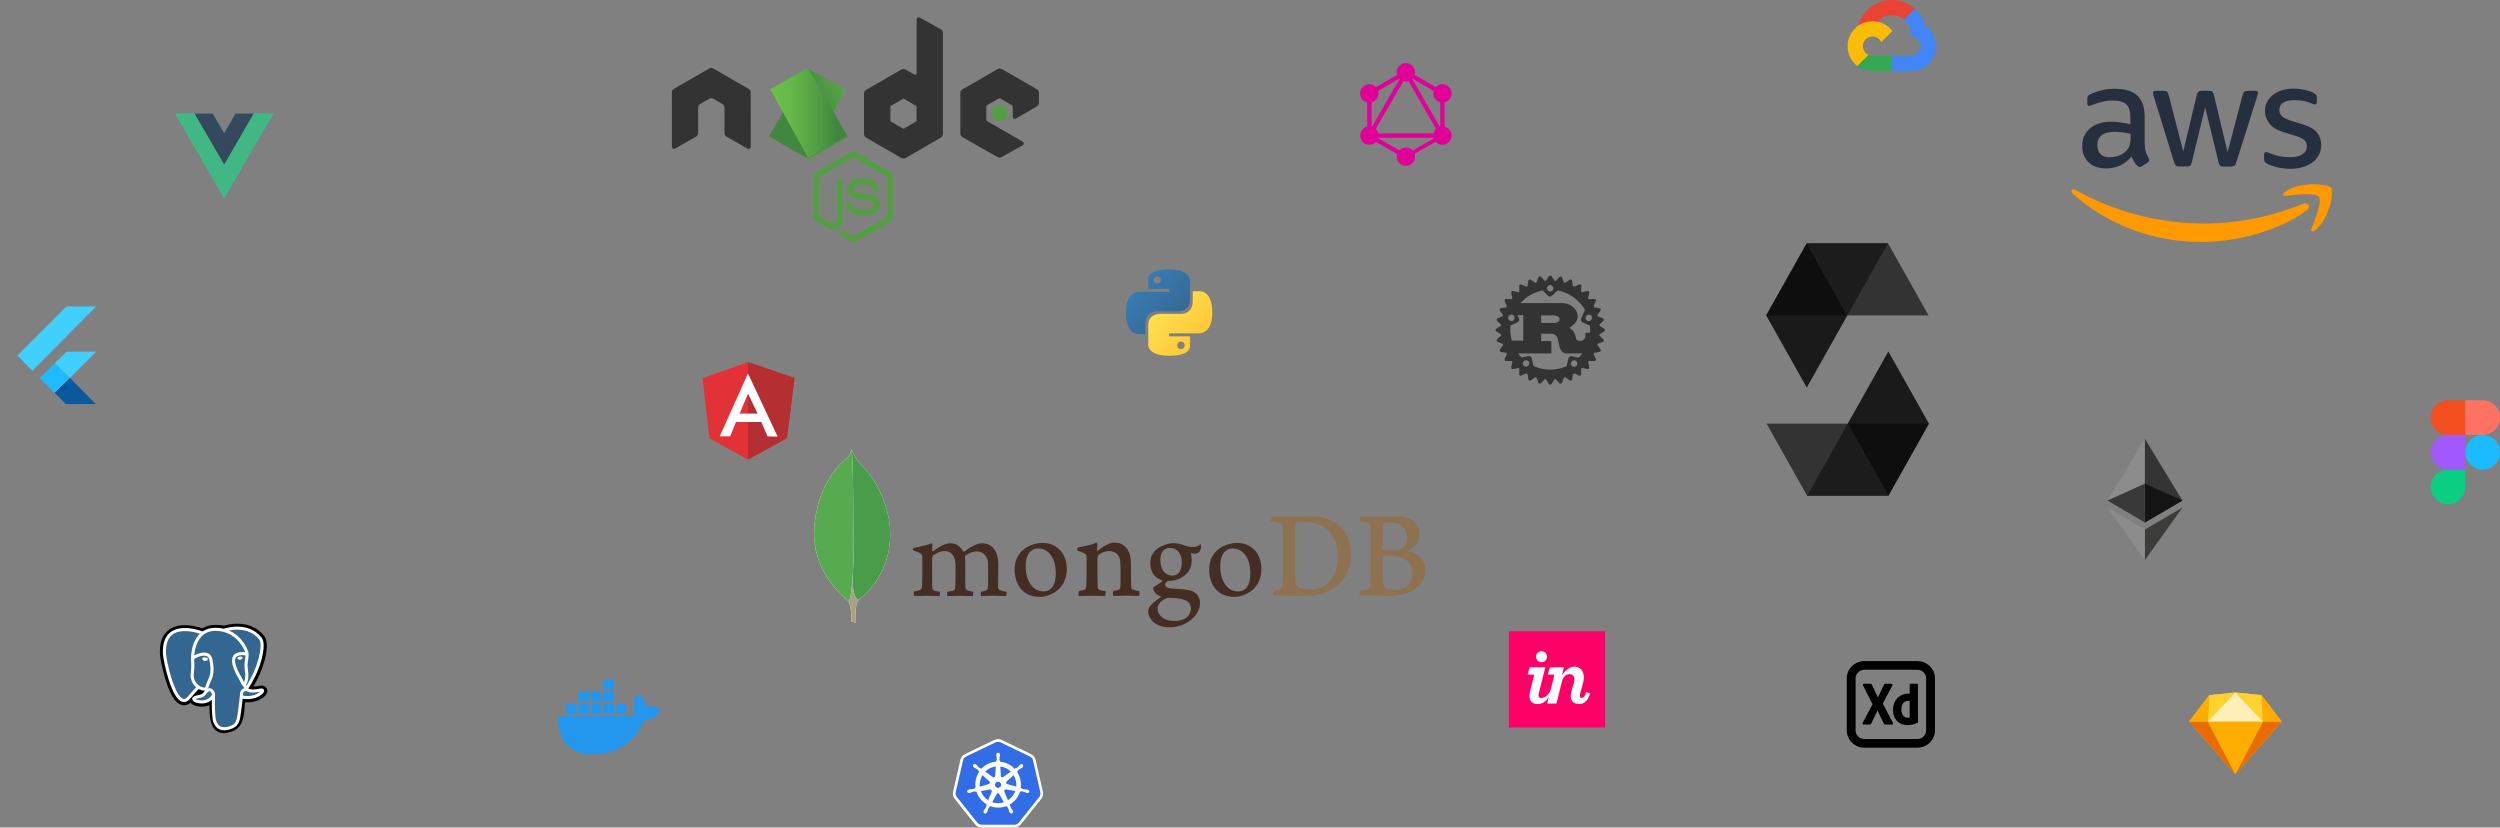 <svg width="1299" height="430" viewBox="0 0 1299 430" fill="none" xmlns="http://www.w3.org/2000/svg">
<rect x="0" y="0" width="1299" height="430" fill="#808080" stroke="none"/>
<g clip-path="url(#clip0_0_1)">
<path d="M131.8 59H142L116.5 102.96L91 59H110.507L116.5 69.194L122.365 59H131.8Z" fill="#41B883"/>
<path d="M91 59L116.5 102.96L142 59H131.8L116.5 85.376L101.072 59H91Z" fill="#41B883"/>
<path d="M101.073 59L116.5 85.504L131.8 59H122.365L116.5 69.194L110.508 59H101.073Z" fill="#35495E"/>
</g>
<path d="M28.362 188.77L34.559 182.734H49.953L36.316 196.37L28.362 188.77Z" fill="#40D0FD"/>
<path d="M9.047 184.731L16.789 192.657L49.953 159.217H34.559L9.047 184.731Z" fill="#41D0FD"/>
<path d="M20.606 196.446L28.459 204.182L36.317 196.37L28.363 188.77L20.606 196.446Z" fill="#1FBCFD"/>
<path d="M28.459 204.182L36.317 196.37L49.761 209.968H34.281L28.459 204.182Z" fill="#095A9D"/>
<path d="M28.459 204.182L35.78 201.746L33.313 199.355L28.459 204.182Z" fill="#0E5199"/>
<g clip-path="url(#clip1_0_1)">
<path d="M443.422 125.662C442.776 125.662 442.172 125.49 441.612 125.188L435.878 121.786C435.015 121.312 435.446 121.14 435.705 121.054C436.869 120.667 437.085 120.58 438.292 119.892C438.421 119.805 438.594 119.848 438.723 119.935L443.121 122.561C443.293 122.648 443.509 122.648 443.638 122.561L460.841 112.613C461.013 112.527 461.099 112.355 461.099 112.14V92.287C461.099 92.071 461.013 91.9 460.841 91.813L443.638 81.908C443.466 81.822 443.25 81.822 443.121 81.908L425.918 91.813C425.746 91.899 425.659 92.115 425.659 92.287V112.14C425.659 112.312 425.746 112.527 425.918 112.613L430.618 115.326C433.162 116.618 434.757 115.111 434.757 113.604V94.009C434.757 93.751 434.972 93.493 435.274 93.493H437.473C437.732 93.493 437.99 93.708 437.99 94.009V113.604C437.99 117.006 436.136 118.987 432.903 118.987C431.911 118.987 431.135 118.987 428.936 117.91L424.409 115.326C423.288 114.681 422.599 113.475 422.599 112.183V92.33C422.599 91.038 423.288 89.832 424.409 89.186L441.612 79.238C442.69 78.635 444.156 78.635 445.233 79.238L462.436 89.186C463.557 89.832 464.247 91.038 464.247 92.33V112.183C464.247 113.475 463.557 114.681 462.436 115.326L445.233 125.274C444.673 125.533 444.026 125.662 443.423 125.662H443.422ZM448.725 112.011C441.181 112.011 439.629 108.565 439.629 105.637C439.629 105.378 439.844 105.12 440.146 105.12H442.388C442.646 105.12 442.862 105.292 442.862 105.551C443.207 107.833 444.199 108.953 448.769 108.953C452.39 108.953 453.943 108.135 453.943 106.197C453.943 105.077 453.511 104.259 447.863 103.699C443.164 103.225 440.232 102.192 440.232 98.445C440.232 94.957 443.164 92.89 448.079 92.89C453.597 92.89 456.314 94.785 456.659 98.918C456.659 99.048 456.616 99.177 456.529 99.306C456.443 99.392 456.314 99.479 456.184 99.479H453.942C453.727 99.479 453.511 99.306 453.468 99.091C452.951 96.723 451.614 95.947 448.079 95.947C444.112 95.947 443.638 97.326 443.638 98.359C443.638 99.608 444.199 99.995 449.545 100.684C454.848 101.374 457.349 102.364 457.349 106.067C457.305 109.857 454.201 112.011 448.725 112.011Z" fill="#539E43"/>
<path d="M390.047 48.017C390.047 47.242 389.616 46.509 388.926 46.122L370.646 35.614C370.344 35.442 369.999 35.356 369.654 35.312H369.482C369.137 35.312 368.792 35.442 368.49 35.614L350.21 46.122C349.52 46.509 349.089 47.242 349.089 48.017L349.132 76.267C349.132 76.655 349.348 77.042 349.692 77.215C350.038 77.43 350.468 77.43 350.771 77.215L361.635 71.013C362.325 70.626 362.756 69.894 362.756 69.119V55.898C362.756 55.123 363.187 54.391 363.877 54.003L368.49 51.333C368.835 51.117 369.223 51.031 369.611 51.031C369.999 51.031 370.387 51.117 370.689 51.333L375.302 54.003C375.992 54.391 376.423 55.122 376.423 55.898V69.119C376.423 69.894 376.854 70.626 377.544 71.013L388.409 77.215C388.577 77.32 388.771 77.376 388.969 77.376C389.168 77.376 389.362 77.32 389.53 77.215C389.875 77.042 390.091 76.655 390.091 76.267L390.047 48.017ZM477.914 9.129C477.569 8.957 477.138 8.957 476.835 9.129C476.491 9.345 476.275 9.689 476.275 10.077V38.069C476.275 38.327 476.146 38.585 475.887 38.758C475.629 38.887 475.37 38.887 475.111 38.758L470.541 36.131C470.206 35.941 469.827 35.84 469.442 35.84C469.056 35.84 468.677 35.941 468.342 36.131L450.062 46.682C449.372 47.069 448.941 47.802 448.941 48.577V69.635C448.941 70.41 449.372 71.143 450.062 71.53L468.342 82.081C468.677 82.272 469.056 82.372 469.442 82.372C469.827 82.372 470.206 82.272 470.541 82.081L488.822 71.53C489.511 71.143 489.943 70.41 489.943 69.635V17.139C489.943 16.321 489.511 15.589 488.822 15.201L477.914 9.129H477.914ZM476.232 62.702C476.232 62.917 476.146 63.09 475.973 63.176L469.722 66.793C469.635 66.835 469.539 66.858 469.442 66.858C469.345 66.858 469.249 66.835 469.161 66.793L462.91 63.176C462.737 63.09 462.651 62.874 462.651 62.702V55.467C462.651 55.252 462.737 55.08 462.91 54.993L469.161 51.376C469.249 51.333 469.345 51.311 469.442 51.311C469.539 51.311 469.635 51.333 469.722 51.376L475.973 54.993C476.146 55.079 476.232 55.295 476.232 55.467V62.702ZM538.747 55.295C539.437 54.907 539.825 54.175 539.825 53.4V48.275C539.825 47.5 539.394 46.768 538.747 46.38L520.596 35.873C520.261 35.682 519.883 35.582 519.497 35.582C519.111 35.582 518.732 35.682 518.397 35.873L500.117 46.423C499.427 46.811 498.996 47.543 498.996 48.318V69.377C498.996 70.152 499.427 70.884 500.117 71.272L518.268 81.607C518.958 81.995 519.777 81.995 520.424 81.607L531.418 75.493C531.763 75.32 531.979 74.933 531.979 74.545C531.979 74.157 531.763 73.77 531.418 73.597L513.051 63.047C512.706 62.831 512.491 62.487 512.491 62.099V55.511C512.491 55.123 512.706 54.736 513.051 54.563L518.785 51.29C518.953 51.184 519.148 51.129 519.346 51.129C519.544 51.129 519.738 51.184 519.906 51.29L525.641 54.563C525.986 54.778 526.201 55.123 526.201 55.511V60.678C526.201 61.066 526.417 61.453 526.762 61.626C526.93 61.731 527.124 61.787 527.322 61.787C527.52 61.787 527.715 61.731 527.883 61.626L538.747 55.295Z" fill="#333333"/>
<path d="M519.216 54.304C519.28 54.262 519.355 54.239 519.432 54.239C519.509 54.239 519.584 54.262 519.648 54.304L523.14 56.328C523.269 56.414 523.355 56.543 523.355 56.715V60.764C523.355 60.936 523.269 61.065 523.14 61.151L519.648 63.175C519.584 63.218 519.509 63.24 519.432 63.24C519.355 63.24 519.28 63.218 519.216 63.175L515.724 61.151C515.595 61.065 515.509 60.936 515.509 60.764V56.716C515.509 56.543 515.595 56.414 515.724 56.328L519.216 54.304Z" fill="#539E43"/>
<path d="M438.809 46.423L420.572 35.959C420.393 35.869 420.205 35.797 420.011 35.744L399.575 70.713C399.744 70.919 399.949 71.094 400.179 71.229L418.416 81.694C418.934 81.996 419.537 82.082 420.097 81.909L439.284 46.855C439.154 46.682 438.981 46.553 438.809 46.424V46.423Z" fill="url(#paint0_linear_0_1)"/>
<path fill-rule="evenodd" clip-rule="evenodd" d="M417.813 32.126L417.554 32.255H417.899L417.813 32.126Z" fill="url(#paint1_linear_0_1)"/>
<path fill-rule="evenodd" clip-rule="evenodd" d="M438.852 71.186C439.37 70.884 439.758 70.367 439.931 69.808L419.925 35.7C419.408 35.614 418.847 35.657 418.373 35.959L400.265 46.38L419.796 81.952C420.08 81.905 420.355 81.818 420.615 81.694L438.852 71.186L438.852 71.186Z" fill="url(#paint2_linear_0_1)"/>
<path fill-rule="evenodd" clip-rule="evenodd" d="M440.534 70.842L440.405 70.626V70.928L440.534 70.842H440.534Z" fill="url(#paint3_linear_0_1)"/>
<path fill-rule="evenodd" clip-rule="evenodd" d="M438.853 71.186L420.659 81.651C420.402 81.781 420.125 81.869 419.839 81.909L420.184 82.555L440.362 70.885V70.626L439.844 69.765C439.758 70.368 439.37 70.884 438.853 71.186Z" fill="url(#paint4_linear_0_1)"/>
<path fill-rule="evenodd" clip-rule="evenodd" d="M438.853 71.186L420.659 81.651C420.402 81.781 420.125 81.869 419.839 81.909L420.184 82.555L440.362 70.885V70.626L439.844 69.765C439.758 70.368 439.37 70.884 438.853 71.186Z" fill="url(#paint5_linear_0_1)"/>
</g>
<path d="M709.114 72.359L730.942 34.555L732.902 35.685L711.075 73.492L709.114 72.359Z" fill="#E10098"/>
<path d="M708.664 69.34H752.321V71.603H708.664V69.34Z" fill="#E10098"/>
<path d="M709.529 70.61L710.66 68.65L732.496 81.258L731.363 83.218L709.529 70.61ZM728.498 37.75L729.631 35.792L751.467 48.4L750.334 50.36L728.498 37.75Z" fill="#E10098"/>
<path d="M709.535 48.394L731.369 35.786L732.502 37.746L710.666 50.354L709.535 48.394Z" fill="#E10098"/>
<path d="M728.104 35.687L730.063 34.555L751.89 72.361L749.932 73.492L728.104 35.687ZM710.396 46.892H712.659V72.108H710.396V46.892Z" fill="#E10098"/>
<path d="M748.342 46.892H750.605V72.108H748.342V46.892Z" fill="#E10098"/>
<path d="M729.993 80.549L748.983 69.584L749.973 71.296L730.981 82.26L729.993 80.549Z" fill="#E10098"/>
<path d="M753.604 72.844C753.134 73.661 752.431 74.321 751.586 74.739C750.741 75.157 749.79 75.314 748.855 75.192C747.92 75.07 747.043 74.673 746.333 74.052C745.624 73.43 745.115 72.612 744.871 71.701C744.626 70.791 744.658 69.828 744.961 68.935C745.264 68.042 745.825 67.259 746.573 66.685C747.322 66.111 748.223 65.772 749.164 65.711C750.105 65.65 751.043 65.869 751.86 66.342C752.952 66.974 753.749 68.013 754.076 69.232C754.403 70.451 754.233 71.75 753.604 72.844ZM715.631 50.922C715.161 51.739 714.459 52.399 713.614 52.817C712.768 53.235 711.818 53.393 710.883 53.27C709.948 53.148 709.07 52.751 708.361 52.13C707.651 51.508 707.142 50.69 706.898 49.78C706.654 48.869 706.685 47.906 706.988 47.013C707.291 46.12 707.853 45.337 708.601 44.763C709.349 44.189 710.251 43.85 711.192 43.789C712.133 43.728 713.071 43.947 713.887 44.42C714.98 45.052 715.777 46.091 716.104 47.31C716.431 48.529 716.261 49.828 715.631 50.922ZM707.396 72.844C706.924 72.028 706.705 71.09 706.766 70.148C706.827 69.207 707.166 68.306 707.74 67.558C708.314 66.809 709.097 66.248 709.99 65.945C710.883 65.642 711.846 65.61 712.756 65.855C713.667 66.099 714.485 66.608 715.106 67.317C715.728 68.027 716.125 68.904 716.247 69.84C716.369 70.775 716.211 71.725 715.793 72.57C715.375 73.415 714.716 74.118 713.899 74.588C712.805 75.218 711.506 75.388 710.287 75.061C709.068 74.734 708.028 73.936 707.396 72.844ZM745.369 50.922C744.897 50.106 744.677 49.168 744.739 48.227C744.8 47.286 745.139 46.384 745.712 45.636C746.286 44.887 747.069 44.326 747.962 44.023C748.855 43.72 749.818 43.688 750.729 43.933C751.64 44.177 752.457 44.686 753.079 45.395C753.7 46.105 754.097 46.983 754.219 47.918C754.342 48.853 754.184 49.803 753.766 50.648C753.348 51.493 752.688 52.196 751.871 52.666C750.777 53.296 749.478 53.466 748.259 53.139C747.04 52.812 746.001 52.014 745.369 50.922ZM730.5 86.188C729.558 86.188 728.636 85.908 727.853 85.384C727.069 84.861 726.458 84.117 726.097 83.246C725.737 82.375 725.642 81.417 725.826 80.492C726.01 79.568 726.464 78.719 727.13 78.052C727.797 77.386 728.646 76.932 729.57 76.748C730.495 76.564 731.453 76.658 732.324 77.019C733.195 77.38 733.939 77.991 734.463 78.774C734.986 79.558 735.266 80.479 735.266 81.422C735.268 82.048 735.146 82.669 734.907 83.248C734.668 83.827 734.317 84.353 733.874 84.796C733.431 85.239 732.905 85.59 732.326 85.828C731.747 86.067 731.127 86.189 730.5 86.188ZM730.5 42.327C729.558 42.327 728.636 42.047 727.853 41.523C727.069 41 726.458 40.256 726.097 39.385C725.737 38.514 725.642 37.556 725.826 36.631C726.01 35.707 726.464 34.858 727.13 34.191C727.797 33.525 728.646 33.071 729.57 32.887C730.495 32.703 731.453 32.797 732.324 33.158C733.195 33.519 733.939 34.13 734.463 34.913C734.986 35.697 735.266 36.618 735.266 37.561C735.268 38.187 735.146 38.808 734.907 39.387C734.668 39.966 734.317 40.492 733.874 40.935C733.431 41.378 732.905 41.729 732.326 41.968C731.747 42.206 731.127 42.328 730.5 42.327Z" fill="#E10098"/>
<path d="M607.31 140.013C595.914 140.013 596.626 144.974 596.626 144.974L596.638 150.114H607.513V151.658H592.319C592.319 151.658 585.027 150.827 585.027 162.371C585.027 173.915 591.392 173.506 591.392 173.506H595.19V168.149C595.19 168.149 594.985 161.759 601.453 161.759H612.239C612.239 161.759 618.298 161.857 618.298 155.879V145.995C618.298 145.995 619.219 140.013 607.31 140.013ZM601.313 143.469C601.57 143.469 601.825 143.52 602.062 143.618C602.3 143.717 602.516 143.862 602.697 144.044C602.879 144.227 603.023 144.443 603.121 144.682C603.22 144.92 603.27 145.176 603.27 145.434C603.27 145.692 603.22 145.947 603.121 146.185C603.023 146.424 602.879 146.64 602.697 146.823C602.516 147.005 602.3 147.15 602.062 147.249C601.825 147.347 601.57 147.398 601.313 147.398C601.056 147.398 600.802 147.347 600.565 147.249C600.327 147.15 600.111 147.005 599.93 146.823C599.748 146.64 599.604 146.424 599.506 146.185C599.407 145.947 599.357 145.692 599.357 145.434C599.357 145.176 599.407 144.92 599.506 144.682C599.604 144.443 599.748 144.227 599.93 144.044C600.111 143.862 600.327 143.717 600.565 143.618C600.802 143.52 601.056 143.469 601.313 143.469Z" fill="url(#paint6_linear_0_1)"/>
<path d="M607.633 184.846C619.029 184.846 618.317 179.884 618.317 179.884L618.304 174.744H607.43V173.201H622.623C622.623 173.201 629.915 174.031 629.915 162.487C629.915 150.943 623.551 151.352 623.551 151.352H619.752V156.709C619.752 156.709 619.957 163.099 613.489 163.099H602.704C602.704 163.099 596.644 163.001 596.644 168.979V178.864C596.644 178.864 595.724 184.846 607.633 184.846H607.633ZM613.629 181.389C613.372 181.389 613.118 181.339 612.88 181.24C612.643 181.142 612.427 180.997 612.246 180.815C612.064 180.632 611.92 180.415 611.822 180.177C611.723 179.939 611.673 179.683 611.673 179.425C611.673 179.167 611.723 178.912 611.821 178.673C611.92 178.435 612.064 178.218 612.245 178.036C612.427 177.853 612.643 177.709 612.88 177.61C613.118 177.511 613.372 177.461 613.629 177.461C613.886 177.461 614.141 177.511 614.378 177.61C614.616 177.709 614.831 177.853 615.013 178.036C615.195 178.218 615.339 178.435 615.437 178.673C615.535 178.911 615.586 179.167 615.586 179.425C615.586 179.683 615.535 179.938 615.437 180.177C615.339 180.415 615.195 180.632 615.013 180.814C614.831 180.997 614.616 181.141 614.378 181.24C614.141 181.339 613.886 181.389 613.629 181.389V181.389Z" fill="url(#paint7_linear_0_1)"/>
<path opacity="0.45" d="M980.986 126.375L959.892 163.875H917.705L938.798 126.375H980.986Z" fill="black"/>
<path opacity="0.6" d="M959.883 163.875H1002.07L980.977 126.375H938.789L959.883 163.875Z" fill="black"/>
<path opacity="0.8" d="M938.798 201.375L959.892 163.875L938.798 126.375L917.705 163.875L938.798 201.375Z" fill="black"/>
<path opacity="0.45" d="M939 257.625L960.094 220.125H1002.28L981.188 257.625H939Z" fill="black"/>
<path opacity="0.6" d="M960.103 220.125H917.916L939.009 257.625H981.197L960.103 220.125Z" fill="black"/>
<path opacity="0.8" d="M981.188 182.625L960.094 220.125L981.188 257.625L1002.28 220.125L981.188 182.625Z" fill="black"/>
<path d="M1114.49 228L1114.07 229.435V271.083L1114.49 271.504L1133.99 260.077L1114.49 228Z" fill="#343434"/>
<path d="M1114.49 228L1095 260.077L1114.49 271.505V251.29V228Z" fill="#8C8C8C"/>
<path d="M1114.49 275.165L1114.25 275.455V290.291L1114.49 290.986L1134 263.743L1114.49 275.165Z" fill="#3C3C3B"/>
<path d="M1114.49 290.986V275.165L1095 263.743L1114.49 290.986Z" fill="#8C8C8C"/>
<path d="M1114.49 271.504L1133.99 260.077L1114.49 251.29V271.504Z" fill="#141414"/>
<path d="M1095 260.077L1114.49 271.504V251.29L1095 260.077Z" fill="#393939"/>
<path d="M1114.46 74.987C1114.46 76.627 1114.64 77.957 1114.95 78.932C1115.35 80.029 1115.84 81.096 1116.4 82.123C1116.62 82.478 1116.71 82.832 1116.71 83.143C1116.71 83.586 1116.44 84.029 1115.86 84.473L1113.02 86.334C1112.61 86.6 1112.21 86.733 1111.85 86.733C1111.4 86.733 1110.95 86.511 1110.5 86.112C1109.89 85.471 1109.35 84.773 1108.88 84.029C1108.42 83.276 1107.97 82.433 1107.48 81.414C1103.97 85.492 1099.55 87.531 1094.24 87.531C1090.46 87.531 1087.44 86.467 1085.23 84.34C1083.03 82.212 1081.9 79.375 1081.9 75.829C1081.9 72.062 1083.25 69.004 1086 66.699C1088.75 64.394 1092.39 63.242 1097.03 63.242C1098.56 63.242 1100.14 63.375 1101.81 63.596C1103.47 63.818 1105.18 64.172 1106.98 64.572V61.336C1106.98 57.967 1106.26 55.618 1104.87 54.244C1103.43 52.87 1100.99 52.205 1097.53 52.205C1095.95 52.205 1094.33 52.383 1092.66 52.782C1091 53.18 1089.38 53.668 1087.8 54.289C1087.08 54.599 1086.54 54.776 1086.22 54.865C1085.91 54.954 1085.68 54.998 1085.5 54.998C1084.87 54.998 1084.56 54.554 1084.56 53.623V51.452C1084.56 50.742 1084.65 50.211 1084.87 49.901C1085.1 49.59 1085.5 49.28 1086.13 48.97C1087.71 48.172 1089.6 47.507 1091.81 46.975C1094.02 46.399 1096.36 46.133 1098.83 46.133C1104.19 46.133 1108.11 47.33 1110.63 49.723C1113.11 52.117 1114.37 55.751 1114.37 60.627V74.987H1114.46H1114.46ZM1096.18 81.724C1097.66 81.724 1099.19 81.459 1100.81 80.927C1102.44 80.395 1103.88 79.42 1105.09 78.09C1105.81 77.248 1106.35 76.317 1106.62 75.253C1106.89 74.19 1107.07 72.904 1107.07 71.397V69.536C1105.71 69.209 1104.33 68.957 1102.93 68.782C1101.53 68.607 1100.11 68.518 1098.7 68.516C1095.68 68.516 1093.47 69.092 1091.99 70.289C1090.5 71.486 1089.78 73.17 1089.78 75.386C1089.78 77.469 1090.32 79.021 1091.45 80.085C1092.53 81.193 1094.1 81.724 1096.18 81.724ZM1132.34 86.511C1131.53 86.511 1130.99 86.379 1130.63 86.068C1130.27 85.802 1129.95 85.182 1129.68 84.34L1119.1 50.078C1118.83 49.191 1118.69 48.615 1118.69 48.305C1118.69 47.596 1119.05 47.196 1119.77 47.196H1124.19C1125.04 47.196 1125.63 47.33 1125.94 47.64C1126.3 47.906 1126.57 48.526 1126.84 49.368L1134.41 78.711L1141.43 49.368C1141.66 48.482 1141.93 47.906 1142.29 47.64C1142.65 47.374 1143.28 47.197 1144.09 47.197H1147.69C1148.55 47.197 1149.13 47.33 1149.49 47.64C1149.85 47.906 1150.17 48.526 1150.35 49.368L1157.46 79.065L1165.25 49.368C1165.52 48.482 1165.84 47.906 1166.16 47.64C1166.52 47.374 1167.1 47.197 1167.91 47.197H1172.1C1172.82 47.197 1173.23 47.551 1173.23 48.305C1173.23 48.526 1173.18 48.748 1173.14 49.014C1173.09 49.28 1173 49.635 1172.82 50.122L1161.97 84.384C1161.7 85.271 1161.38 85.847 1161.02 86.112C1160.66 86.379 1160.08 86.556 1159.31 86.556H1155.44C1154.58 86.556 1154 86.423 1153.64 86.112C1153.28 85.802 1152.96 85.226 1152.78 84.34L1145.8 55.751L1138.87 84.295C1138.64 85.182 1138.37 85.758 1138.01 86.068C1137.65 86.379 1137.02 86.511 1136.21 86.511H1132.34H1132.34ZM1190.2 87.708C1187.86 87.708 1185.52 87.442 1183.27 86.91C1181.02 86.379 1179.26 85.802 1178.09 85.138C1177.37 84.738 1176.87 84.295 1176.69 83.897C1176.52 83.505 1176.43 83.083 1176.42 82.655V80.395C1176.42 79.464 1176.78 79.021 1177.46 79.021C1177.73 79.022 1178.01 79.067 1178.27 79.154C1178.54 79.243 1178.94 79.42 1179.4 79.597C1180.99 80.285 1182.65 80.805 1184.35 81.148C1186.11 81.501 1187.91 81.679 1189.71 81.68C1192.54 81.68 1194.75 81.193 1196.28 80.218C1197.81 79.242 1198.62 77.824 1198.62 76.007C1198.62 74.766 1198.22 73.746 1197.41 72.904C1196.6 72.062 1195.07 71.309 1192.86 70.599L1186.33 68.605C1183.04 67.585 1180.61 66.078 1179.12 64.084C1177.64 62.133 1176.87 59.962 1176.87 57.657C1176.87 55.795 1177.28 54.155 1178.09 52.737C1178.9 51.319 1179.98 50.078 1181.33 49.103C1182.68 48.083 1184.21 47.33 1186.01 46.798C1187.82 46.266 1189.71 46.044 1191.69 46.044C1192.68 46.044 1193.72 46.089 1194.71 46.222C1195.74 46.355 1196.69 46.532 1197.63 46.709C1198.53 46.931 1199.39 47.152 1200.2 47.419C1201.01 47.684 1201.64 47.95 1202.09 48.216C1202.72 48.571 1203.17 48.925 1203.44 49.324C1203.71 49.679 1203.85 50.166 1203.85 50.787V52.87C1203.85 53.801 1203.49 54.289 1202.81 54.289C1202.45 54.289 1201.87 54.111 1201.1 53.756C1198.53 52.604 1195.65 52.028 1192.45 52.028C1189.89 52.028 1187.86 52.427 1186.46 53.269C1185.07 54.111 1184.35 55.397 1184.35 57.214C1184.35 58.455 1184.8 59.518 1185.7 60.361C1186.6 61.203 1188.27 62.045 1190.65 62.798L1197.05 64.793C1200.29 65.813 1202.63 67.231 1204.03 69.048C1205.42 70.865 1206.1 72.948 1206.1 75.253C1206.1 77.159 1205.69 78.888 1204.93 80.395C1204.12 81.902 1203.04 83.231 1201.64 84.295C1200.24 85.403 1198.58 86.201 1196.64 86.778C1194.62 87.398 1192.5 87.708 1190.2 87.708Z" fill="#252F3E"/>
<path d="M1198.71 109.249C1183.9 120.02 1162.37 125.737 1143.86 125.737C1117.93 125.737 1094.56 116.296 1076.9 100.606C1075.51 99.365 1076.77 97.681 1078.43 98.656C1097.53 109.56 1121.08 116.163 1145.44 116.163C1161.88 116.163 1179.94 112.795 1196.55 105.881C1199.03 104.772 1201.15 107.476 1198.71 109.249ZM1204.88 102.334C1202.99 99.941 1192.36 101.182 1187.55 101.758C1186.1 101.936 1185.88 100.695 1187.19 99.764C1195.65 93.913 1209.57 95.598 1211.19 97.547C1212.81 99.542 1210.74 113.238 1202.81 119.798C1201.6 120.818 1200.42 120.286 1200.97 118.956C1202.77 114.568 1206.77 104.684 1204.88 102.334Z" fill="#FF9900"/>
<path d="M990.592 10.205L994.591 6.208L994.857 4.525C987.571 -2.097 975.988 -1.346 969.42 6.092C967.595 8.158 966.242 10.734 965.52 13.394L966.952 13.192L974.949 11.874L975.566 11.243C979.123 7.338 985.138 6.813 989.245 10.135L990.592 10.205Z" fill="#EA4335"/>
<path d="M1000.29 13.276C999.367 9.893 997.48 6.852 994.857 4.525L989.245 10.135C990.414 11.09 991.352 12.299 991.986 13.669C992.62 15.039 992.935 16.535 992.907 18.045V19.04C995.665 19.04 997.901 21.276 997.901 24.033C997.901 26.79 995.665 28.97 992.907 28.97H982.904L981.921 30.035V36.023L982.904 36.963H992.906C1000.08 37.019 1005.94 31.306 1006 24.134C1006.02 21.994 1005.5 19.883 1004.51 17.989C1003.51 16.094 1002.06 14.476 1000.29 13.276Z" fill="#4285F4"/>
<path d="M972.914 36.964H982.904V28.97H972.914C972.207 28.97 971.509 28.817 970.866 28.521L969.449 28.956L965.423 32.953L965.072 34.313C967.33 36.017 970.085 36.976 972.914 36.964Z" fill="#34A853"/>
<path d="M972.914 11.033C965.74 11.076 959.958 16.925 960.001 24.097C960.013 26.073 960.475 28.021 961.354 29.791C962.233 31.561 963.504 33.108 965.072 34.313L970.866 28.521C968.352 27.386 967.235 24.429 968.371 21.916C969.506 19.403 972.465 18.286 974.979 19.421C976.086 19.922 976.974 20.808 977.474 21.916L983.268 16.124C982.052 14.534 980.485 13.248 978.689 12.365C976.892 11.482 974.916 11.026 972.914 11.033Z" fill="#FBBC05"/>
<path fill-rule="evenodd" clip-rule="evenodd" d="M719.081 271.514C718.795 271.573 718.508 272.219 718.508 272.572C718.451 274.923 718.394 281.154 718.394 285.386C718.394 285.504 718.565 285.739 718.737 285.739C719.597 285.798 721.66 285.856 723.437 285.856C725.901 285.856 727.334 285.504 728.137 285.152C730.2 284.093 731.174 281.801 731.174 279.273C731.174 273.572 727.277 271.396 721.488 271.396C721.087 271.338 719.942 271.338 719.081 271.514ZM733.869 297.79C733.869 291.97 729.684 288.737 722.119 288.737C721.775 288.737 719.368 288.678 718.794 288.796C718.622 288.855 718.394 288.973 718.394 289.149C718.394 293.322 718.336 299.965 718.508 302.551C718.622 303.668 719.425 305.255 720.4 305.725C721.431 306.313 723.781 306.431 725.386 306.431C729.914 306.431 733.869 303.844 733.869 297.79ZM707.39 268.281C707.962 268.281 709.681 268.457 714.095 268.457C718.279 268.457 721.603 268.34 725.672 268.34C730.658 268.34 737.536 270.162 737.536 277.804C737.536 281.566 734.957 284.564 731.576 286.034C731.404 286.092 731.404 286.209 731.576 286.268C736.39 287.503 740.632 290.559 740.632 296.32C740.632 301.963 737.193 305.549 732.206 307.783C729.168 309.135 725.386 309.605 721.546 309.605C718.622 309.605 710.771 309.252 706.415 309.37C705.957 309.193 706.816 307.077 707.217 306.725C708.249 306.666 709.051 306.607 710.14 306.254C711.688 305.843 711.859 305.372 712.089 302.963C712.203 300.905 712.204 293.616 712.204 288.443C712.204 281.331 712.261 276.511 712.204 274.16C712.146 272.338 711.516 271.749 710.255 271.396C709.28 271.22 707.676 270.985 706.357 270.809C706.07 270.515 707.045 268.516 707.39 268.281ZM674.318 304.844C675.694 305.96 678.388 306.43 680.795 306.43C683.89 306.43 686.985 305.843 689.966 303.079C693.003 300.259 695.124 295.909 695.124 288.973C695.124 282.329 692.659 276.921 687.616 273.748C684.75 271.925 681.082 271.162 676.84 271.162C675.58 271.162 674.376 271.22 673.631 271.573C673.459 271.691 673.058 272.219 673.058 272.513C672.943 273.689 672.943 282.741 672.943 288.032C672.943 293.498 672.943 301.14 673.058 302.022C673.058 302.904 673.459 304.256 674.319 304.844H674.318ZM661.308 268.281C662.397 268.281 666.581 268.457 668.587 268.457C672.198 268.457 674.777 268.281 681.597 268.281C687.329 268.281 692.143 269.868 695.582 272.866C699.766 276.569 701.944 281.684 701.944 287.914C701.944 296.79 697.989 301.905 694.034 304.844C690.081 307.841 684.922 309.605 677.586 309.605C673.688 309.605 666.983 309.487 661.423 309.428H661.366C661.079 308.899 661.824 306.842 662.282 306.783C663.773 306.607 664.174 306.548 664.919 306.255C666.122 305.784 666.352 305.137 666.524 302.963C666.696 298.906 666.639 294.028 666.639 288.502C666.639 284.564 666.696 276.863 666.581 274.394C666.409 272.337 665.55 271.808 663.83 271.455C662.97 271.279 661.824 271.043 660.22 270.868C659.99 270.455 661.021 268.634 661.308 268.281V268.281Z" fill="#8E714E"/>
<path fill-rule="evenodd" clip-rule="evenodd" d="M591.958 307.136C590.525 306.959 589.494 306.725 588.233 306.137C588.061 306.019 587.774 305.432 587.774 305.196C587.66 303.139 587.66 297.261 587.66 293.323C587.66 290.148 587.144 287.386 585.825 285.446C584.278 283.211 582.043 281.919 579.177 281.919C576.655 281.919 573.273 283.682 570.465 286.151C570.408 286.21 569.949 286.622 570.007 285.975C570.007 285.328 570.121 284.035 570.179 283.153C570.236 282.33 569.777 281.919 569.777 281.919C567.943 282.859 562.785 284.094 560.893 284.269C559.518 284.564 559.174 285.916 560.608 286.386H560.665C562.211 286.856 563.244 287.386 564.045 287.915C564.619 288.385 564.562 289.032 564.562 289.561C564.619 293.969 564.619 300.729 564.447 304.433C564.39 305.902 563.989 306.431 562.957 306.666L563.072 306.607C562.269 306.784 561.639 306.959 560.664 307.077C560.32 307.43 560.32 309.311 560.664 309.723C561.295 309.723 564.619 309.546 567.371 309.546C571.153 309.546 573.102 309.723 574.076 309.723C574.477 309.253 574.592 307.489 574.363 307.077C573.273 307.019 572.471 306.902 571.726 306.666C570.695 306.43 570.408 305.902 570.35 304.668C570.236 301.551 570.236 294.968 570.236 290.501C570.236 289.267 570.58 288.679 570.923 288.326C572.242 287.151 574.363 286.328 576.254 286.328C578.088 286.328 579.291 286.915 580.208 287.68C581.469 288.737 581.87 290.266 582.042 291.383C582.329 293.91 582.215 298.907 582.215 303.257C582.215 305.608 582.042 306.196 581.184 306.489C580.782 306.666 579.75 306.902 578.546 307.018C578.145 307.43 578.26 309.253 578.546 309.664C580.208 309.664 582.157 309.488 585.023 309.488C588.576 309.488 590.869 309.664 591.787 309.664C592.072 309.311 592.187 307.607 591.958 307.136ZM607.834 284.682C604.797 284.682 602.905 287.092 602.905 290.853C602.905 294.675 604.567 299.083 609.267 299.083C610.069 299.083 611.56 298.73 612.247 297.907C613.336 296.85 614.082 294.733 614.082 292.499C614.082 287.621 611.731 284.682 607.834 284.682V284.682ZM607.433 310.663C606.287 310.663 605.484 311.016 604.968 311.31C602.561 312.896 601.472 314.425 601.472 316.248C601.472 317.952 602.103 319.304 603.478 320.48C605.14 321.949 607.433 322.655 610.356 322.655C616.202 322.655 618.781 319.421 618.781 316.248C618.781 314.013 617.692 312.544 615.457 311.722C613.852 311.016 610.93 310.663 607.433 310.663ZM607.834 325.947C604.338 325.947 601.816 325.182 599.638 323.478C597.517 321.832 596.601 319.363 596.601 317.658C596.601 317.188 596.716 315.894 597.747 314.719C598.377 314.013 599.753 312.662 603.02 310.369C603.134 310.311 603.192 310.252 603.192 310.134C603.192 310.016 603.077 309.899 602.962 309.841C600.269 308.783 599.466 307.077 599.236 306.137V306.019C599.18 305.666 599.065 305.314 599.581 304.961C599.982 304.668 600.556 304.315 601.185 303.904C602.16 303.315 603.192 302.669 603.822 302.139C603.937 302.022 603.937 301.905 603.937 301.787C603.937 301.669 603.822 301.551 603.707 301.494C599.696 300.141 597.69 297.084 597.69 292.499C597.69 289.502 599.008 286.798 601.357 285.093C602.962 283.8 606.975 282.213 609.611 282.213H609.783C612.477 282.271 613.967 282.859 616.087 283.624C617.234 284.035 618.323 284.211 619.813 284.211C622.048 284.211 623.023 283.506 623.824 282.683C623.882 282.801 623.997 283.095 624.054 283.859C624.111 284.623 623.882 285.74 623.309 286.563C622.851 287.209 621.819 287.68 620.787 287.68H620.5C619.469 287.562 619.01 287.444 619.01 287.444L618.781 287.562C618.724 287.68 618.781 287.797 618.838 287.973L618.896 288.091C619.01 288.62 619.24 290.207 619.24 290.619C619.24 295.439 617.348 297.554 615.342 299.142C613.393 300.611 611.159 301.551 608.637 301.787C608.579 301.787 608.351 301.787 607.834 301.846C607.548 301.846 607.147 301.905 607.089 301.905H607.032C606.573 302.022 605.427 302.61 605.427 303.609C605.427 304.491 605.943 305.549 608.407 305.726C608.923 305.784 609.438 305.784 610.012 305.844C613.279 306.078 617.348 306.372 619.24 307.019C621.876 308.018 623.538 310.428 623.538 313.308C623.538 317.659 620.501 321.715 615.457 324.242C612.993 325.359 610.528 325.947 607.834 325.947ZM640.503 284.976C639.3 284.976 638.211 285.269 637.408 285.857C635.173 287.268 634.027 290.09 634.027 294.204C634.027 301.905 637.809 307.313 643.197 307.313C644.802 307.313 646.063 306.842 647.152 305.902C648.814 304.491 649.674 301.669 649.674 297.731C649.674 290.09 645.948 284.975 640.504 284.975L640.503 284.976ZM641.535 310.134C631.792 310.134 628.296 302.787 628.296 295.909C628.296 291.089 630.187 287.386 633.969 284.74C636.663 283.036 639.873 282.095 642.739 282.095C650.189 282.095 655.405 287.562 655.405 295.439C655.405 300.788 653.342 305.02 649.387 307.607C647.496 308.9 644.229 310.134 641.535 310.134H641.535ZM539.401 284.975C538.197 284.975 537.109 285.269 536.305 285.857C534.071 287.268 532.924 290.09 532.924 294.204C532.924 301.905 536.707 307.313 542.095 307.313C543.699 307.313 544.96 306.842 546.05 305.902C547.711 304.491 548.571 301.669 548.571 297.731C548.571 290.09 544.903 284.975 539.401 284.975ZM540.433 310.134C530.689 310.134 527.193 302.787 527.193 295.909C527.193 291.089 529.084 287.386 532.867 284.74C535.561 283.036 538.771 282.095 541.636 282.095C549.087 282.095 554.303 287.562 554.303 295.439C554.303 300.788 552.239 305.02 548.284 307.607C546.45 308.9 543.183 310.134 540.433 310.134ZM474.922 309.546C474.807 309.37 474.692 308.841 474.75 308.195C474.75 307.724 474.865 307.43 474.922 307.313C476.126 307.136 476.756 306.959 477.444 306.784C478.59 306.489 479.049 305.844 479.106 304.374C479.278 300.847 479.278 294.145 479.221 289.502V289.384C479.221 288.855 479.221 288.208 478.59 287.738C477.673 287.151 476.584 286.622 475.151 286.209C474.636 286.034 474.292 285.74 474.349 285.387C474.349 285.034 474.693 284.623 475.438 284.505C477.33 284.329 482.258 283.095 484.207 282.213C484.322 282.33 484.494 282.683 484.494 283.153L484.437 283.799C484.379 284.447 484.322 285.211 484.322 285.975C484.322 286.21 484.551 286.386 484.78 286.386C484.895 286.386 485.01 286.328 485.124 286.268C488.792 283.329 492.116 282.271 493.835 282.271C496.645 282.271 498.823 283.624 500.485 286.445C500.599 286.622 500.714 286.68 500.886 286.68C501 286.68 501.172 286.622 501.229 286.504C504.611 283.859 507.993 282.271 510.228 282.271C515.558 282.271 518.71 286.328 518.71 293.205C518.71 295.145 518.71 297.672 518.653 299.965C518.653 302.022 518.596 303.903 518.596 305.256C518.596 305.549 518.997 306.489 519.627 306.666C520.429 307.077 521.519 307.254 522.952 307.489H523.009C523.124 307.9 522.894 309.428 522.665 309.723C522.321 309.723 521.805 309.723 521.232 309.664C519.782 309.586 518.329 309.547 516.876 309.546C513.323 309.546 511.489 309.605 509.711 309.723C509.598 309.253 509.54 307.842 509.711 307.489C510.744 307.313 511.259 307.136 511.89 306.96C513.037 306.607 513.323 306.078 513.381 304.55C513.381 303.433 513.609 293.91 513.265 291.618C512.922 289.267 511.202 286.504 507.419 286.504C505.986 286.504 503.752 287.092 501.573 288.796C501.459 288.914 501.344 289.207 501.344 289.384V289.443C501.573 290.677 501.573 292.088 501.573 294.263V298.084C501.573 300.729 501.516 303.198 501.573 305.078C501.573 306.372 502.319 306.666 502.949 306.902C503.293 306.959 503.522 307.019 503.809 307.077C504.324 307.195 504.84 307.313 505.643 307.489C505.758 307.725 505.758 308.488 505.586 309.135C505.528 309.488 505.413 309.664 505.356 309.723C503.407 309.664 501.401 309.605 498.479 309.605C497.619 309.605 496.128 309.664 494.868 309.664C493.835 309.664 492.862 309.723 492.289 309.723C492.231 309.605 492.116 309.194 492.116 308.547C492.116 308.018 492.231 307.607 492.346 307.489C492.632 307.43 492.862 307.372 493.148 307.372C493.835 307.254 494.409 307.136 494.982 307.019C495.957 306.725 496.3 306.196 496.358 304.903C496.53 301.964 496.702 293.558 496.3 291.441C495.613 288.032 493.722 286.328 490.683 286.328C488.907 286.328 486.671 287.209 484.838 288.621C484.551 288.855 484.322 289.442 484.322 289.972V293.44C484.322 297.672 484.322 302.963 484.379 305.256C484.437 305.96 484.665 306.784 485.984 307.077C486.271 307.136 486.729 307.254 487.302 307.313L488.333 307.489C488.449 307.842 488.391 309.253 488.162 309.723C487.589 309.723 486.901 309.664 486.098 309.664C484.609 309.588 483.119 309.549 481.628 309.546C479.622 309.546 478.189 309.605 477.043 309.664C476.24 309.546 475.61 309.546 474.922 309.546Z" fill="#442D22"/>
<path fill-rule="evenodd" clip-rule="evenodd" d="M444.774 323.654L442.425 322.83C442.425 322.83 442.712 310.545 438.413 309.664C435.548 306.254 438.872 165.06 449.188 309.193C449.188 309.193 445.635 311.015 445.004 314.131C444.316 317.188 444.774 323.654 444.774 323.654Z" fill="white"/>
<path fill-rule="evenodd" clip-rule="evenodd" d="M444.774 323.654L442.425 322.83C442.425 322.83 442.712 310.545 438.413 309.664C435.548 306.254 438.872 165.06 449.188 309.193C449.188 309.193 445.635 311.015 445.004 314.131C444.316 317.188 444.774 323.654 444.774 323.654Z" fill="#A6A385"/>
<path fill-rule="evenodd" clip-rule="evenodd" d="M446.036 311.78C446.036 311.78 466.612 297.907 461.797 269.045C457.155 248.061 446.208 241.183 445.004 238.538C443.686 236.657 442.425 233.365 442.425 233.365L443.285 291.735C443.285 291.794 441.508 309.605 446.036 311.781" fill="white"/>
<path fill-rule="evenodd" clip-rule="evenodd" d="M446.036 311.78C446.036 311.78 466.612 297.907 461.797 269.045C457.155 248.061 446.208 241.183 445.004 238.538C443.686 236.657 442.425 233.365 442.425 233.365L443.285 291.735C443.285 291.794 441.508 309.605 446.036 311.781" fill="#499D4A"/>
<path fill-rule="evenodd" clip-rule="evenodd" d="M441.222 312.544C441.222 312.544 421.906 299.024 423.053 275.218C424.141 251.411 437.782 239.713 440.419 237.597C442.138 235.716 442.195 235.01 442.31 233.129C443.514 235.775 443.285 272.69 443.456 277.039C443.972 293.792 442.54 309.37 441.222 312.544Z" fill="white"/>
<path fill-rule="evenodd" clip-rule="evenodd" d="M441.222 312.544C441.222 312.544 421.906 299.024 423.053 275.218C424.141 251.411 437.782 239.713 440.419 237.597C442.138 235.716 442.195 235.01 442.31 233.129C443.514 235.775 443.285 272.69 443.456 277.039C443.972 293.792 442.54 309.37 441.222 312.544Z" fill="#58AA50"/>
<path d="M138.781 358.132C138.446 357.128 137.566 356.429 136.429 356.261C135.892 356.182 135.278 356.216 134.551 356.364C133.284 356.622 132.344 356.72 131.658 356.739C134.248 352.424 136.353 347.504 137.565 342.872C139.525 335.382 138.478 331.97 137.254 330.427C134.015 326.342 129.289 324.147 123.589 324.08C120.548 324.044 117.878 324.636 116.485 325.062C115.188 324.837 113.794 324.71 112.331 324.687C109.589 324.644 107.166 325.234 105.096 326.447C103.949 326.064 102.11 325.525 99.986 325.181C94.989 324.371 90.962 325.002 88.017 327.056C84.45 329.543 82.796 333.864 83.102 339.898C83.199 341.814 84.285 347.644 85.995 353.172C86.977 356.35 88.025 358.989 89.109 361.016C90.646 363.891 92.291 365.584 94.137 366.192C95.172 366.532 97.052 366.771 99.03 365.145C99.281 365.445 99.615 365.742 100.059 366.019C100.622 366.37 101.312 366.656 102 366.826C104.481 367.438 106.804 367.285 108.787 366.427C108.799 366.775 108.809 367.108 108.816 367.395C108.83 367.861 108.843 368.317 108.86 368.744C108.977 371.632 109.176 373.877 109.766 375.448C109.799 375.535 109.842 375.666 109.888 375.806C110.182 376.695 110.674 378.184 111.926 379.349C113.222 380.557 114.789 380.927 116.225 380.927C116.945 380.927 117.632 380.834 118.235 380.706C120.383 380.252 122.823 379.56 124.587 377.079C126.256 374.735 127.067 371.203 127.214 365.638C127.233 365.481 127.25 365.331 127.267 365.188L127.302 364.894L127.695 364.928L127.797 364.934C129.984 365.033 132.66 364.575 134.302 363.822C135.601 363.227 139.761 361.059 138.781 358.132Z" fill="black"/>
<path d="M135.041 358.701C128.535 360.026 128.088 357.852 128.088 357.852C134.956 347.792 137.828 335.023 135.35 331.897C128.59 323.372 116.889 327.404 116.693 327.508L116.631 327.52C115.345 327.256 113.907 327.1 112.29 327.073C109.347 327.026 107.114 327.835 105.42 329.103C105.42 329.103 84.546 320.615 85.517 339.779C85.723 343.856 91.437 370.626 98.251 362.54C100.742 359.583 103.149 357.083 103.149 357.083C104.344 357.867 105.775 358.267 107.275 358.124L107.392 358.026C107.355 358.393 107.372 358.752 107.438 359.177C105.683 361.113 106.199 361.453 102.689 362.166C99.138 362.889 101.224 364.175 102.586 364.511C104.237 364.918 108.057 365.496 110.639 361.929L110.536 362.336C111.223 362.88 111.706 365.873 111.626 368.587C111.545 371.301 111.491 373.164 112.032 374.619C112.575 376.074 113.115 379.348 117.728 378.373C121.583 377.557 123.581 375.444 123.859 371.919C124.056 369.413 124.502 369.784 124.53 367.543L124.888 366.483C125.301 363.086 124.954 361.99 127.329 362.5L127.906 362.55C129.654 362.628 131.942 362.272 133.285 361.656C136.176 360.332 137.891 358.12 135.04 358.701H135.041Z" fill="#336791"/>
<path d="M106.642 341.602C106.056 341.522 105.525 341.596 105.256 341.797C105.105 341.91 105.059 342.041 105.046 342.131C105.012 342.369 105.181 342.633 105.286 342.769C105.58 343.154 106.01 343.419 106.436 343.477C106.497 343.486 106.559 343.49 106.62 343.49C107.33 343.49 107.975 342.944 108.032 342.542C108.103 342.037 107.361 341.701 106.642 341.602V341.602ZM126.062 341.618C126.006 341.223 125.294 341.11 124.617 341.203C123.942 341.296 123.287 341.597 123.342 341.993C123.386 342.301 123.949 342.827 124.616 342.827C124.673 342.827 124.73 342.823 124.787 342.815C125.232 342.755 125.559 342.475 125.714 342.314C125.951 342.069 126.088 341.796 126.062 341.618Z" fill="white"/>
<path d="M137.205 358.551C136.957 357.811 136.159 357.573 134.832 357.843C130.894 358.645 129.484 358.089 129.021 357.753C132.082 353.15 134.6 347.585 135.959 342.394C136.602 339.934 136.958 337.651 136.987 335.789C137.019 333.746 136.666 332.244 135.939 331.327C133.008 327.63 128.705 325.646 123.497 325.592C119.916 325.552 116.891 326.457 116.305 326.711C115.07 326.408 113.724 326.222 112.258 326.198C109.57 326.155 107.246 326.79 105.323 328.085C104.487 327.778 102.328 327.046 99.687 326.627C95.122 325.901 91.494 326.451 88.905 328.261C85.815 330.422 84.389 334.283 84.665 339.739C84.758 341.574 85.818 347.221 87.49 352.628C89.691 359.745 92.084 363.775 94.601 364.603C94.895 364.7 95.235 364.768 95.61 364.768C96.528 364.768 97.654 364.36 98.825 362.97C100.254 361.278 101.732 359.627 103.257 358.02C104.247 358.544 105.334 358.837 106.446 358.866C106.448 358.895 106.451 358.923 106.453 358.952C106.262 359.177 106.075 359.406 105.891 359.638C105.121 360.603 104.96 360.804 102.481 361.308C101.775 361.452 99.902 361.833 99.874 363.129C99.844 364.545 102.089 365.14 102.345 365.203C103.236 365.423 104.094 365.532 104.913 365.532C106.904 365.532 108.656 364.886 110.057 363.636C110.014 368.685 110.227 373.661 110.841 375.177C111.344 376.418 112.573 379.451 116.455 379.45C117.024 379.45 117.651 379.385 118.341 379.239C122.392 378.382 124.152 376.614 124.832 372.718C125.196 370.635 125.821 365.663 126.115 362.996C126.736 363.187 127.534 363.274 128.398 363.274C130.198 363.274 132.276 362.896 133.579 362.299C135.043 361.628 137.684 359.982 137.205 358.551ZM127.558 340.527C127.544 341.314 127.434 342.029 127.318 342.775C127.193 343.578 127.063 344.408 127.031 345.415C126.999 346.395 127.123 347.414 127.242 348.4C127.485 350.391 127.733 352.44 126.771 354.462C126.611 354.182 126.468 353.893 126.344 353.597C126.225 353.31 125.965 352.85 125.605 352.214C124.205 349.736 120.927 343.934 122.605 341.566C123.105 340.861 124.374 340.137 127.558 340.527ZM123.698 327.187C128.365 327.288 132.056 329.011 134.67 332.308C136.674 334.836 134.467 346.342 128.077 356.267C128.013 356.187 127.948 356.106 127.883 356.026L127.802 355.926C129.453 353.234 129.131 350.571 128.843 348.21C128.725 347.241 128.613 346.326 128.642 345.466C128.671 344.555 128.793 343.773 128.911 343.018C129.056 342.086 129.204 341.123 129.163 339.987C129.194 339.868 129.206 339.727 129.19 339.56C129.086 338.471 127.826 335.211 125.258 332.26C123.854 330.646 121.805 328.84 119.008 327.622C120.211 327.376 121.856 327.146 123.698 327.187ZM97.586 361.952C96.295 363.484 95.404 363.19 95.111 363.094C93.201 362.465 90.986 358.481 89.032 352.164C87.341 346.697 86.354 341.201 86.275 339.659C86.029 334.784 87.226 331.387 89.834 329.561C94.078 326.59 101.056 328.369 103.86 329.271C103.82 329.31 103.778 329.347 103.738 329.386C99.137 333.973 99.246 341.81 99.257 342.289C99.257 342.474 99.273 342.735 99.294 343.095C99.373 344.414 99.521 346.867 99.127 349.645C98.761 352.226 99.568 354.753 101.339 356.577C101.521 356.764 101.712 356.942 101.911 357.11C101.123 357.944 99.409 359.787 97.586 361.952ZM102.503 355.476C101.075 354.006 100.427 351.961 100.724 349.865C101.139 346.93 100.986 344.374 100.904 343.001C100.892 342.809 100.882 342.641 100.876 342.508C101.548 341.92 104.663 340.272 106.884 340.775C107.898 341.004 108.516 341.685 108.773 342.857C110.102 348.925 108.948 351.454 108.022 353.486C107.831 353.905 107.65 354.3 107.496 354.71L107.377 355.026C107.075 355.826 106.793 356.571 106.619 357.277C105.102 357.273 103.625 356.633 102.503 355.476V355.476ZM102.736 363.659C102.292 363.55 101.894 363.36 101.66 363.203C101.855 363.112 102.203 362.989 102.806 362.866C105.723 362.274 106.174 361.855 107.158 360.622C107.383 360.339 107.639 360.019 107.993 359.628L107.993 359.628C108.521 359.045 108.762 359.144 109.2 359.323C109.554 359.468 109.9 359.907 110.04 360.389C110.106 360.617 110.18 361.05 109.937 361.387C107.881 364.227 104.887 364.191 102.736 363.659ZM118.003 377.683C114.434 378.438 113.171 376.641 112.338 374.586C111.801 373.259 111.536 367.277 111.724 360.671C111.726 360.583 111.714 360.498 111.689 360.418C111.667 360.261 111.634 360.105 111.589 359.952C111.311 358.99 110.631 358.186 109.817 357.853C109.493 357.721 108.899 357.478 108.185 357.658C108.337 357.039 108.601 356.339 108.887 355.582L109.008 355.264C109.143 354.905 109.312 354.533 109.492 354.139C110.461 352.013 111.789 349.1 110.348 342.521C109.808 340.056 108.005 338.853 105.273 339.133C103.634 339.3 102.135 339.952 101.388 340.327C101.227 340.407 101.08 340.485 100.942 340.56C101.151 338.077 101.939 333.437 104.888 330.501C106.745 328.653 109.218 327.74 112.231 327.789C118.168 327.885 121.975 330.892 124.123 333.398C125.974 335.558 126.977 337.733 127.377 338.906C124.368 338.604 122.322 339.19 121.285 340.654C119.028 343.838 122.519 350.019 124.197 352.989C124.505 353.533 124.77 354.004 124.854 354.203C125.4 355.511 126.108 356.383 126.624 357.02C126.783 357.215 126.936 357.405 127.053 357.57C126.142 357.829 124.505 358.429 124.654 361.423C124.534 362.926 123.678 369.962 123.244 372.448C122.67 375.732 121.446 376.955 118.003 377.683V377.683ZM132.9 360.856C131.968 361.283 130.409 361.603 128.928 361.672C127.292 361.748 126.459 361.491 126.263 361.333C126.171 359.467 126.874 359.272 127.619 359.066C127.736 359.033 127.85 359.001 127.961 358.963C128.029 359.018 128.104 359.073 128.186 359.127C129.502 359.983 131.847 360.076 135.159 359.401L135.195 359.394C134.748 359.806 133.984 360.359 132.9 360.856Z" fill="white"/>
<path d="M1272 262C1276.97 262 1281 257.968 1281 253V244H1272C1267.03 244 1263 248.032 1263 253C1263 257.968 1267.03 262 1272 262Z" fill="#0ACF83"/>
<path d="M1263 235C1263 230.032 1267.03 226 1272 226H1281V244H1272C1267.03 244 1263 239.968 1263 235Z" fill="#A259FF"/>
<path d="M1263 217C1263 212.032 1267.03 208 1272 208H1281V226H1272C1267.03 226 1263 221.968 1263 217Z" fill="#F24E1E"/>
<path d="M1281 208H1290C1294.97 208 1299 212.032 1299 217C1299 221.968 1294.97 226 1290 226H1281V208Z" fill="#FF7262"/>
<path d="M1299 235C1299 239.968 1294.97 244 1290 244C1285.03 244 1281 239.968 1281 235C1281 230.032 1285.03 226 1290 226C1294.97 226 1299 230.032 1299 235Z" fill="#1ABCFE"/>
<path d="M996.25 388.5H968.75C966.319 388.5 963.987 387.552 962.268 385.864C960.549 384.176 959.583 381.887 959.583 379.5V352.5C959.583 350.113 960.549 347.824 962.268 346.136C963.987 344.448 966.319 343.5 968.75 343.5H996.25C998.681 343.5 1001.01 344.448 1002.73 346.136C1004.45 347.824 1005.42 350.113 1005.42 352.5V379.5C1005.42 381.887 1004.45 384.176 1002.73 385.864C1001.01 387.552 998.681 388.5 996.25 388.5ZM968.75 348C967.535 348 966.369 348.474 965.509 349.318C964.65 350.162 964.167 351.307 964.167 352.5V379.5C964.167 380.693 964.65 381.838 965.509 382.682C966.369 383.526 967.535 384 968.75 384H996.25C997.466 384 998.632 383.526 999.491 382.682C1000.35 381.838 1000.83 380.693 1000.83 379.5V352.5C1000.83 351.307 1000.35 350.162 999.491 349.318C998.632 348.474 997.466 348 996.25 348H968.75ZM991.121 376.746C990.13 376.785 989.142 376.626 988.215 376.278C987.289 375.93 986.445 375.4 985.734 374.721C984.245 373.055 983.481 370.882 983.607 368.668C983.561 366.518 984.342 364.429 985.796 362.819C986.555 362.03 987.476 361.408 988.498 360.993C989.52 360.579 990.619 360.381 991.724 360.413H992.258V355.913C992.258 355.562 992.549 355.276 992.907 355.274H995.925C996.092 355.268 996.256 355.324 996.383 355.432C996.445 355.489 996.494 355.559 996.526 355.637C996.559 355.714 996.574 355.798 996.571 355.882V373.16C996.56 373.756 996.592 374.352 996.663 374.944V375C996.666 375.143 996.621 375.283 996.534 375.398C996.459 375.489 996.365 375.561 996.257 375.61C994.667 376.355 992.927 376.744 991.165 376.748L991.121 376.746ZM989.022 365.235L989.011 365.249C988.285 366.186 987.92 367.346 987.98 368.522C987.885 369.748 988.246 370.966 988.995 371.951C989.607 372.613 990.489 372.973 991.399 372.928C991.688 372.932 991.976 372.903 992.258 372.842V364.182C992.044 364.137 991.826 364.115 991.607 364.117C991.118 364.104 990.633 364.198 990.185 364.393C989.738 364.587 989.341 364.877 989.022 365.242V365.235ZM983.016 376.485H979.691C979.52 376.496 979.35 376.454 979.204 376.365C979.059 376.277 978.945 376.145 978.879 375.99L978.398 375L978.387 374.975L977.917 374.055L977.77 373.756C977.039 372.275 976.285 370.75 975.529 369.179C974.477 371.467 973.395 373.74 972.282 375.999V376.021L972.27 376.042C972.193 376.168 972.086 376.274 971.958 376.35C971.828 376.426 971.679 376.465 971.528 376.462H968.386C968.254 376.469 968.124 376.433 968.016 376.36C967.907 376.288 967.825 376.182 967.783 376.06C967.755 375.967 967.75 375.868 967.767 375.773C967.784 375.677 967.823 375.587 967.882 375.508L972.99 365.921L968.049 356.215C967.982 356.12 967.945 356.009 967.94 355.895C967.935 355.78 967.963 355.666 968.021 355.567C968.077 355.476 968.156 355.402 968.25 355.35C968.344 355.299 968.45 355.272 968.558 355.272H971.844C972.004 355.264 972.162 355.299 972.302 355.375C972.444 355.461 972.554 355.59 972.614 355.742C973.842 358.274 974.878 360.467 975.783 362.413C976.908 359.938 978.105 357.423 978.907 355.756L978.918 355.731L978.932 355.708V355.684C978.989 355.588 979.061 355.5 979.145 355.425C979.287 355.309 979.467 355.247 979.652 355.252H982.729C982.847 355.249 982.963 355.279 983.064 355.339C983.164 355.4 983.245 355.487 983.295 355.592C983.336 355.687 983.352 355.791 983.343 355.894C983.334 355.997 983.299 356.096 983.243 356.183L978.3 365.604L983.529 375.504C983.584 375.59 983.619 375.687 983.63 375.788C983.642 375.889 983.63 375.991 983.596 376.087C983.552 376.203 983.473 376.304 983.37 376.374C983.266 376.445 983.142 376.482 983.016 376.481V376.485Z" fill="black"/>
<path d="M1147.94 361.189L1161.5 359.793L1175.06 361.19L1185.56 374.925L1161.5 402.207L1137.44 374.925L1147.94 361.189Z" fill="#FDB300"/>
<path d="M1147.18 374.917L1161.5 402.207L1137.44 374.917H1147.18ZM1175.82 374.917L1161.5 402.207L1185.56 374.917H1175.82Z" fill="#EA6C00"/>
<path d="M1147.18 374.917H1175.82L1161.5 402.207L1147.18 374.917Z" fill="#FDAD00"/>
<path d="M1161.5 359.793L1147.94 361.189L1147.18 374.916L1161.5 359.793ZM1161.5 359.793L1175.06 361.189L1175.82 374.916L1161.5 359.793Z" fill="#FDD231"/>
<path d="M1185.56 374.917L1175.06 361.189L1175.82 374.917H1185.56ZM1137.44 374.917L1147.94 361.189L1147.18 374.917H1137.44Z" fill="#FDAD00"/>
<path d="M1161.5 359.793L1147.18 374.916H1175.82L1161.5 359.793Z" fill="#FEEEB7"/>
<path d="M365.021 196.536L388.608 188.131L412.83 196.386L408.908 227.595L388.608 238.839L368.625 227.745L365.021 196.536Z" fill="#E23237"/>
<path d="M412.83 196.386L388.608 188.131V238.839L408.908 227.614L412.83 196.386Z" fill="#B52E31"/>
<path d="M388.645 194.051L373.948 226.755L379.438 226.661L382.389 219.284H395.574L398.805 226.755L404.053 226.848L388.645 194.051ZM388.683 204.529L393.65 214.913H384.313L388.683 204.529Z" fill="white"/>
<path d="M833.507 170.804L831.119 169.325C831.104 169.094 831.083 168.863 831.054 168.633L833.105 166.723C833.205 166.627 833.28 166.506 833.322 166.373C833.364 166.24 833.371 166.098 833.344 165.961C833.317 165.824 833.256 165.696 833.166 165.589C833.077 165.482 832.961 165.4 832.831 165.349L830.21 164.373C830.147 164.144 830.08 163.916 830.007 163.69L831.633 161.426C831.717 161.313 831.77 161.181 831.787 161.041C831.804 160.902 831.785 160.76 831.732 160.63C831.678 160.5 831.592 160.386 831.482 160.299C831.371 160.213 831.24 160.156 831.101 160.134L828.34 159.683C828.237 159.477 828.124 159.272 828.014 159.065L829.173 156.521C829.232 156.394 829.257 156.254 829.246 156.115C829.235 155.975 829.187 155.841 829.109 155.725C829.03 155.61 828.924 155.516 828.799 155.452C828.675 155.388 828.537 155.357 828.397 155.36L825.589 155.463C825.447 155.277 825.301 155.096 825.148 154.918L825.795 152.195C825.827 152.058 825.823 151.915 825.785 151.78C825.746 151.645 825.674 151.523 825.575 151.423C825.475 151.324 825.353 151.252 825.218 151.213C825.083 151.175 824.94 151.171 824.803 151.203L822.08 151.85C821.903 151.696 821.722 151.55 821.535 151.409L821.638 148.601C821.643 148.461 821.613 148.322 821.55 148.197C821.486 148.072 821.392 147.966 821.276 147.888C821.159 147.81 821.025 147.763 820.885 147.752C820.746 147.741 820.606 147.766 820.479 147.825L817.934 148.984C817.728 148.874 817.523 148.761 817.307 148.658L816.856 145.897C816.833 145.759 816.775 145.629 816.688 145.52C816.601 145.411 816.487 145.325 816.358 145.272C816.229 145.219 816.088 145.2 815.949 145.216C815.81 145.232 815.678 145.283 815.564 145.365L813.301 146.991C813.076 146.917 812.85 146.853 812.627 146.788L811.642 144.177C811.593 144.047 811.512 143.931 811.407 143.84C811.301 143.749 811.174 143.687 811.037 143.658C810.901 143.63 810.759 143.637 810.626 143.679C810.493 143.72 810.373 143.795 810.277 143.895L808.367 145.956C808.133 145.925 807.899 145.901 807.664 145.882L806.196 143.503C806.123 143.384 806.021 143.285 805.899 143.216C805.777 143.147 805.639 143.111 805.499 143.111C805.359 143.111 805.221 143.147 805.099 143.216C804.977 143.285 804.875 143.384 804.802 143.503L803.323 145.882C803.088 145.899 802.856 145.927 802.631 145.956L800.721 143.895C800.625 143.793 800.504 143.718 800.37 143.676C800.236 143.634 800.093 143.626 799.956 143.655C799.818 143.683 799.69 143.746 799.584 143.837C799.477 143.929 799.396 144.046 799.347 144.177L798.371 146.788C798.139 146.853 797.924 146.926 797.688 146.991L795.424 145.365C795.311 145.283 795.178 145.232 795.04 145.216C794.901 145.2 794.76 145.219 794.631 145.272C794.502 145.325 794.388 145.411 794.301 145.52C794.214 145.629 794.156 145.759 794.133 145.897L793.682 148.658C793.475 148.761 793.272 148.874 793.065 148.984L790.519 147.825C790.392 147.766 790.252 147.741 790.112 147.752C789.973 147.763 789.838 147.81 789.722 147.888C789.606 147.966 789.511 148.072 789.448 148.197C789.385 148.322 789.355 148.461 789.36 148.601L789.454 151.409C789.276 151.551 789.096 151.699 788.92 151.85L786.189 151.203C786.053 151.171 785.911 151.175 785.776 151.214C785.642 151.253 785.52 151.326 785.421 151.425C785.323 151.524 785.251 151.647 785.213 151.782C785.175 151.916 785.172 152.058 785.204 152.195L785.842 154.918C785.691 155.096 785.553 155.272 785.402 155.463L782.604 155.36C782.465 155.355 782.326 155.386 782.201 155.449C782.077 155.513 781.971 155.607 781.893 155.723C781.815 155.839 781.768 155.974 781.757 156.113C781.746 156.252 781.77 156.392 781.828 156.519L782.991 159.064L782.653 159.682L779.893 160.133C779.756 160.156 779.626 160.215 779.517 160.302C779.408 160.389 779.323 160.503 779.27 160.632C779.217 160.76 779.197 160.901 779.213 161.04C779.228 161.178 779.279 161.311 779.359 161.425L780.998 163.688C780.924 163.914 780.855 164.142 780.791 164.371L778.17 165.347C778.039 165.397 777.923 165.479 777.833 165.586C777.742 165.693 777.681 165.822 777.654 165.959C777.627 166.096 777.635 166.239 777.678 166.372C777.721 166.505 777.797 166.626 777.899 166.721L779.947 168.631C779.919 168.861 779.897 169.092 779.882 169.323L777.496 170.802C777.376 170.874 777.277 170.975 777.208 171.096C777.139 171.218 777.103 171.355 777.103 171.495C777.103 171.634 777.139 171.771 777.208 171.893C777.277 172.014 777.376 172.116 777.496 172.187L779.882 173.666C779.898 173.901 779.918 174.135 779.947 174.358L777.899 176.277C777.796 176.371 777.719 176.491 777.676 176.624C777.633 176.757 777.624 176.898 777.651 177.036C777.679 177.173 777.741 177.3 777.831 177.407C777.922 177.513 778.039 177.594 778.17 177.642L780.791 178.627C780.856 178.85 780.921 179.074 780.998 179.301L779.359 181.565C779.278 181.679 779.227 181.812 779.211 181.951C779.195 182.091 779.215 182.232 779.269 182.361C779.324 182.491 779.41 182.604 779.52 182.691C779.631 182.778 779.762 182.835 779.9 182.857L782.662 183.307C782.764 183.514 782.878 183.719 782.991 183.926L781.828 186.47C781.77 186.597 781.746 186.737 781.757 186.876C781.768 187.016 781.815 187.15 781.893 187.266C781.971 187.382 782.077 187.476 782.201 187.54C782.326 187.603 782.465 187.634 782.604 187.629L785.402 187.535C785.553 187.715 785.691 187.893 785.853 188.069L785.206 190.802C785.175 190.937 785.178 191.079 785.217 191.213C785.255 191.347 785.327 191.468 785.425 191.567C785.524 191.665 785.646 191.737 785.78 191.775C785.914 191.813 786.055 191.816 786.191 191.785L788.922 191.147C789.1 191.298 789.279 191.436 789.466 191.587L789.364 194.385C789.357 194.525 789.387 194.664 789.45 194.79C789.513 194.915 789.607 195.022 789.724 195.1C789.841 195.178 789.975 195.225 790.115 195.236C790.255 195.246 790.396 195.22 790.523 195.161L793.069 194.002C793.275 194.112 793.478 194.225 793.685 194.338L794.145 197.1C794.168 197.236 794.225 197.365 794.311 197.474C794.398 197.583 794.51 197.668 794.638 197.721C794.766 197.774 794.906 197.794 795.044 197.778C795.182 197.762 795.313 197.712 795.426 197.631L797.699 195.995C797.924 196.068 798.15 196.133 798.373 196.198L799.358 198.819C799.405 198.951 799.485 199.069 799.591 199.16C799.698 199.252 799.826 199.315 799.963 199.342C800.101 199.37 800.243 199.361 800.376 199.317C800.509 199.273 800.629 199.196 800.723 199.092L802.633 197.042C802.865 197.071 803.091 197.1 803.325 197.116L804.804 199.502C804.877 199.62 804.98 199.718 805.102 199.786C805.224 199.854 805.361 199.889 805.501 199.889C805.64 199.889 805.777 199.854 805.899 199.786C806.021 199.718 806.124 199.62 806.198 199.502L807.677 197.116C807.912 197.1 808.137 197.071 808.368 197.042L810.278 199.092C810.374 199.194 810.493 199.27 810.626 199.312C810.759 199.355 810.9 199.363 811.037 199.336C811.174 199.308 811.301 199.246 811.408 199.156C811.514 199.066 811.595 198.95 811.644 198.819L812.629 196.198C812.851 196.133 813.076 196.068 813.302 195.995L815.566 197.631C815.68 197.714 815.812 197.766 815.951 197.783C816.09 197.8 816.231 197.781 816.361 197.727C816.491 197.674 816.604 197.588 816.692 197.478C816.779 197.368 816.836 197.238 816.858 197.1L817.309 194.338C817.525 194.225 817.731 194.113 817.936 194.002L820.48 195.161C820.608 195.218 820.747 195.242 820.887 195.231C821.026 195.219 821.16 195.173 821.276 195.095C821.392 195.017 821.486 194.911 821.55 194.787C821.613 194.663 821.644 194.524 821.639 194.385L821.537 191.587C821.726 191.436 821.903 191.298 822.071 191.147L824.803 191.785C824.939 191.816 825.081 191.812 825.215 191.774C825.349 191.736 825.471 191.664 825.57 191.566C825.669 191.468 825.741 191.347 825.781 191.213C825.82 191.079 825.825 190.938 825.795 190.802L825.148 188.069C825.299 187.891 825.449 187.715 825.589 187.535L828.397 187.629C828.537 187.635 828.676 187.604 828.801 187.541C828.926 187.478 829.032 187.383 829.11 187.267C829.188 187.151 829.235 187.016 829.246 186.877C829.257 186.737 829.232 186.597 829.173 186.47L828.014 183.926C828.124 183.719 828.237 183.514 828.34 183.307L831.101 182.857C831.239 182.833 831.369 182.775 831.478 182.688C831.587 182.601 831.673 182.487 831.726 182.358C831.779 182.229 831.798 182.088 831.782 181.949C831.766 181.811 831.715 181.678 831.633 181.565L830.007 179.301L830.21 178.627L832.821 177.642C832.952 177.595 833.07 177.514 833.161 177.409C833.253 177.303 833.316 177.176 833.344 177.038C833.373 176.901 833.365 176.759 833.323 176.626C833.281 176.493 833.205 176.372 833.103 176.277L831.053 174.358C831.072 174.135 831.101 173.9 831.117 173.666L833.505 172.187C833.625 172.115 833.724 172.014 833.792 171.892C833.861 171.771 833.897 171.634 833.897 171.495C833.897 171.355 833.861 171.218 833.792 171.097C833.724 170.975 833.625 170.874 833.505 170.802L833.507 170.804ZM817.55 190.568C815.351 190.101 816.053 186.797 818.261 187.264C818.7 187.358 819.082 187.623 819.325 187.999C819.569 188.376 819.652 188.834 819.558 189.272C819.463 189.71 819.199 190.093 818.822 190.336C818.446 190.579 817.988 190.663 817.55 190.568ZM816.745 185.093C816.547 185.051 816.343 185.048 816.144 185.085C815.945 185.121 815.755 185.197 815.586 185.307C815.416 185.418 815.27 185.561 815.156 185.728C815.042 185.895 814.962 186.083 814.921 186.281L814.068 190.22C811.379 191.443 808.46 192.076 805.506 192.074C802.487 192.076 799.504 191.418 796.767 190.146L795.913 186.199C795.872 186 795.792 185.812 795.678 185.646C795.564 185.479 795.417 185.336 795.247 185.227C795.077 185.117 794.887 185.042 794.688 185.007C794.489 184.971 794.285 184.976 794.088 185.02L790.607 185.758C789.955 185.094 789.352 184.384 788.801 183.633H805.768C805.957 183.633 806.086 183.606 806.086 183.426V177.43C806.086 177.251 805.957 177.224 805.768 177.224H800.8V173.414H806.171C806.658 173.414 808.792 173.553 809.464 176.277C809.68 177.11 810.149 179.833 810.465 180.704C810.783 181.687 812.084 183.631 813.469 183.631H821.921C822.024 183.631 822.127 183.622 822.229 183.604C821.646 184.402 821.006 185.156 820.312 185.859L816.745 185.093ZM793.283 190.493C792.844 190.583 792.387 190.497 792.011 190.254C791.635 190.011 791.369 189.629 791.272 189.192C791.224 188.975 791.22 188.75 791.26 188.532C791.299 188.313 791.382 188.104 791.503 187.918C791.624 187.731 791.781 187.571 791.965 187.446C792.148 187.321 792.355 187.233 792.573 187.189C793.011 187.094 793.469 187.178 793.845 187.422C794.221 187.665 794.486 188.048 794.58 188.486C794.674 188.924 794.59 189.382 794.347 189.758C794.104 190.134 793.721 190.399 793.283 190.493ZM786.847 164.393C786.945 164.597 787.001 164.819 787.012 165.045C787.023 165.271 786.989 165.498 786.911 165.71C786.833 165.923 786.714 166.118 786.56 166.284C786.405 166.45 786.219 166.584 786.013 166.677C785.806 166.767 785.582 166.815 785.356 166.819C785.13 166.822 784.905 166.78 784.695 166.696C784.485 166.611 784.294 166.486 784.133 166.327C783.972 166.168 783.845 165.978 783.758 165.769C782.933 163.75 785.9 162.429 786.847 164.395V164.393ZM784.872 169.081L788.501 167.471C789.279 167.126 789.624 166.218 789.279 165.442L788.53 163.748H791.479V177.008H785.544C784.811 174.434 784.582 171.742 784.87 169.081H784.872ZM800.808 167.8V163.888H807.808C808.173 163.888 810.361 164.31 810.361 165.949C810.361 167.314 808.677 167.801 807.301 167.801L800.808 167.8ZM826.262 171.318C826.262 171.833 826.243 172.345 826.207 172.85H824.072C823.857 172.85 823.772 172.992 823.772 173.208V174.18C823.772 176.482 822.48 176.977 821.338 177.11C820.252 177.233 819.054 176.659 818.906 175.996C818.269 172.403 817.203 171.636 815.52 170.306C817.606 168.976 819.776 167.03 819.776 164.411C819.776 161.584 817.837 159.806 816.52 158.936C814.666 157.709 812.618 157.468 812.064 157.468H790.045C793.086 154.064 797.165 151.758 801.65 150.906L804.252 153.639C804.391 153.785 804.558 153.901 804.743 153.982C804.928 154.063 805.126 154.107 805.328 154.111C805.529 154.116 805.73 154.08 805.918 154.007C806.106 153.933 806.277 153.824 806.422 153.684L809.324 150.904C812.286 151.458 815.092 152.65 817.546 154.397C820.001 156.144 822.046 158.405 823.539 161.022L821.546 165.514C821.383 165.888 821.375 166.311 821.522 166.691C821.668 167.072 821.959 167.379 822.331 167.546L826.16 169.248C826.225 169.932 826.253 170.615 826.253 171.318H826.262ZM804.254 148.596C805.88 147.043 808.212 149.485 806.582 151.039C804.963 152.442 802.782 150.15 804.254 148.596ZM823.99 164.475C824.17 164.067 824.505 163.747 824.921 163.586C825.337 163.424 825.8 163.435 826.209 163.615C827.594 164.224 827.545 166.197 826.142 166.741C824.728 167.282 823.373 165.852 823.991 164.475H823.99Z" fill="#333333"/>
<g clip-path="url(#clip2_0_1)">
<path d="M341.905 367.862C340.711 367.018 337.976 366.702 335.838 367.124C335.59 365.016 334.446 363.171 332.457 361.537L331.313 360.694L330.518 361.906C329.523 363.487 329.026 365.701 329.175 367.809C329.225 368.547 329.473 369.864 330.219 371.024C329.523 371.445 328.081 371.972 326.192 371.972H290.241L290.142 372.394C289.793 374.502 289.793 381.089 293.871 386.149C296.954 389.996 301.528 391.946 307.545 391.946C320.573 391.946 330.219 385.569 334.744 374.028C336.534 374.08 340.363 374.028 342.302 370.075C342.352 369.969 342.451 369.759 342.799 368.968L342.998 368.547L341.905 367.862ZM318.981 353H313.512V358.27H318.981V353ZM318.981 359.324H313.512V364.594H318.981V359.324V359.324ZM312.517 359.324H307.048V364.594H312.517V359.324V359.324ZM306.053 359.324H300.584V364.594H306.053V359.324V359.324ZM299.589 365.648H294.119V370.918H299.589V365.648L299.589 365.648ZM306.053 365.648H300.584V370.918H306.053V365.648V365.648ZM312.517 365.648H307.048V370.918H312.517V365.648V365.648ZM318.982 365.648H313.512V370.918H318.982V365.648V365.648ZM325.446 365.648H319.976V370.918H325.446V365.648V365.648Z" fill="#2396ED"/>
</g>
<path d="M510.07 429.249C508.979 429.249 507.948 428.761 507.25 427.876L496.638 414.603C495.94 413.718 495.667 412.589 495.94 411.491L499.73 394.923C499.973 393.825 500.701 392.94 501.702 392.452L517.044 385.068C517.53 384.824 518.075 384.702 518.621 384.702C519.167 384.702 519.713 384.824 520.198 385.068L535.541 392.421C536.542 392.909 537.269 393.794 537.512 394.893L541.302 411.46C541.545 412.559 541.302 413.688 540.605 414.573L529.992 427.845C529.295 428.699 528.264 429.218 527.172 429.218L510.071 429.249H510.07Z" fill="#326DE6"/>
<path d="M518.591 385.464C519.015 385.464 519.44 385.556 519.834 385.739L535.177 393.092C535.965 393.489 536.572 394.221 536.754 395.076L540.544 411.643C540.756 412.528 540.544 413.444 539.968 414.145L529.355 427.418C528.809 428.12 527.96 428.516 527.081 428.516H510.07C509.191 428.516 508.342 428.12 507.796 427.418L497.183 414.145C496.638 413.444 496.425 412.528 496.607 411.643L500.397 395.076C500.61 394.191 501.186 393.458 501.974 393.092L517.317 385.709C517.712 385.556 518.166 385.465 518.591 385.465L518.591 385.464ZM518.591 384.03C517.954 384.03 517.317 384.183 516.711 384.457L501.368 391.841C500.155 392.421 499.306 393.489 499.003 394.801L495.212 411.369C494.909 412.681 495.212 414.023 496.061 415.091L506.674 428.364C507.493 429.401 508.736 429.981 510.04 429.981H527.051C528.354 429.981 529.598 429.401 530.416 428.364L541.029 415.091C541.878 414.054 542.181 412.681 541.878 411.369L538.088 394.801C537.785 393.489 536.936 392.421 535.723 391.841L520.44 384.457C519.864 384.183 519.228 384.03 518.591 384.03Z" fill="white"/>
<path d="M533.964 410.331C533.934 410.331 533.934 410.331 533.964 410.331H533.934C533.904 410.331 533.873 410.331 533.873 410.301C533.813 410.301 533.752 410.27 533.692 410.27C533.479 410.24 533.297 410.209 533.115 410.209C533.024 410.209 532.933 410.209 532.812 410.179H532.782C532.145 410.118 531.63 410.057 531.144 409.904C530.932 409.813 530.872 409.691 530.811 409.569C530.811 409.538 530.781 409.538 530.781 409.508L530.386 409.386C530.573 407.95 530.501 406.493 530.174 405.083C529.843 403.662 529.268 402.309 528.476 401.086L528.779 400.812V400.751C528.779 400.598 528.81 400.446 528.931 400.293C529.295 399.957 529.75 399.683 530.295 399.347C530.386 399.286 530.477 399.256 530.568 399.195C530.75 399.103 530.902 399.012 531.084 398.89C531.114 398.859 531.175 398.829 531.235 398.768C531.266 398.737 531.296 398.737 531.296 398.706C531.72 398.34 531.812 397.73 531.508 397.333C531.357 397.12 531.084 396.998 530.811 396.998C530.568 396.998 530.356 397.089 530.144 397.242L530.083 397.303C530.023 397.333 529.992 397.394 529.932 397.425C529.78 397.578 529.659 397.699 529.537 397.852C529.477 397.913 529.416 398.005 529.325 398.066C528.901 398.523 528.506 398.89 528.112 399.164C528.021 399.225 527.93 399.256 527.839 399.256C527.779 399.256 527.718 399.256 527.657 399.225H527.597L527.233 399.469C526.839 399.042 526.414 398.676 525.99 398.31C524.162 396.872 521.962 395.993 519.652 395.777L519.622 395.381L519.561 395.32C519.47 395.228 519.349 395.137 519.319 394.923C519.288 394.435 519.349 393.886 519.41 393.275V393.245C519.41 393.153 519.44 393.031 519.47 392.94C519.501 392.757 519.531 392.574 519.561 392.36V392.085C519.561 391.536 519.137 391.079 518.621 391.079C518.379 391.079 518.136 391.201 517.954 391.384C517.773 391.567 517.681 391.811 517.681 392.085V392.329C517.681 392.543 517.712 392.726 517.772 392.909C517.803 393.001 517.803 393.092 517.833 393.214V393.245C517.893 393.855 517.985 394.404 517.924 394.893C517.894 395.106 517.772 395.198 517.681 395.289L517.621 395.35L517.59 395.747C517.045 395.808 516.499 395.869 515.953 395.991C513.618 396.51 511.556 397.7 509.949 399.408L509.646 399.195H509.585C509.525 399.195 509.464 399.225 509.403 399.225C509.312 399.225 509.222 399.195 509.13 399.134C508.736 398.859 508.342 398.462 507.918 398.005C507.857 397.944 507.797 397.852 507.705 397.791C507.584 397.639 507.463 397.516 507.311 397.364C507.281 397.333 507.22 397.303 507.16 397.242C507.129 397.211 507.099 397.211 507.099 397.181C506.911 397.025 506.676 396.938 506.432 396.937C506.159 396.937 505.886 397.059 505.734 397.272C505.431 397.669 505.522 398.279 505.947 398.645C505.977 398.645 505.977 398.676 506.007 398.676C506.068 398.706 506.098 398.767 506.159 398.798C506.341 398.92 506.492 399.011 506.674 399.103C506.765 399.134 506.856 399.195 506.947 399.256C507.493 399.591 507.948 399.866 508.312 400.202C508.463 400.354 508.463 400.507 508.463 400.659V400.72L508.767 400.995C508.706 401.086 508.645 401.147 508.615 401.239C507.099 403.649 506.523 406.487 506.917 409.294L506.523 409.416C506.523 409.447 506.492 409.447 506.492 409.477C506.432 409.599 506.341 409.721 506.159 409.813C505.704 409.965 505.158 410.026 504.522 410.087H504.491C504.4 410.087 504.279 410.087 504.188 410.118C504.006 410.118 503.824 410.148 503.612 410.179C503.551 410.179 503.491 410.209 503.43 410.209C503.4 410.209 503.369 410.209 503.339 410.24C502.793 410.362 502.46 410.881 502.551 411.369C502.642 411.796 503.036 412.071 503.521 412.071C503.612 412.071 503.672 412.071 503.764 412.04C503.794 412.04 503.824 412.04 503.824 412.01C503.885 412.01 503.945 411.979 504.006 411.979C504.218 411.918 504.37 411.857 504.552 411.765C504.643 411.735 504.734 411.674 504.825 411.644H504.855C505.431 411.43 505.947 411.247 506.432 411.186H506.492C506.674 411.186 506.796 411.277 506.887 411.338C506.917 411.338 506.917 411.369 506.947 411.369L507.372 411.308C508.1 413.566 509.494 415.579 511.344 417.044C511.769 417.38 512.193 417.654 512.648 417.929L512.466 418.325C512.466 418.356 512.496 418.356 512.496 418.386C512.557 418.508 512.617 418.661 512.557 418.875C512.375 419.332 512.102 419.79 511.769 420.309V420.339C511.708 420.431 511.647 420.492 511.587 420.583C511.465 420.736 511.374 420.888 511.253 421.072C511.223 421.102 511.192 421.163 511.162 421.224C511.162 421.255 511.132 421.285 511.132 421.285C510.889 421.804 511.071 422.384 511.526 422.597C511.647 422.658 511.769 422.689 511.89 422.689C512.254 422.689 512.618 422.445 512.8 422.109C512.8 422.078 512.83 422.048 512.83 422.048C512.86 421.987 512.89 421.926 512.921 421.895C513.012 421.682 513.042 421.529 513.103 421.346L513.194 421.072C513.406 420.461 513.558 419.973 513.83 419.546C513.952 419.363 514.103 419.332 514.225 419.271C514.255 419.271 514.255 419.271 514.285 419.241L514.498 418.844C515.832 419.363 517.287 419.637 518.743 419.637C519.622 419.637 520.532 419.546 521.381 419.332C521.915 419.212 522.442 419.059 522.957 418.875L523.139 419.21C523.17 419.21 523.17 419.21 523.2 419.241C523.352 419.271 523.473 419.332 523.594 419.515C523.837 419.943 524.019 420.461 524.231 421.041V421.072L524.322 421.346C524.383 421.529 524.413 421.712 524.504 421.895C524.534 421.956 524.564 421.987 524.595 422.048C524.595 422.078 524.625 422.109 524.625 422.109C524.807 422.475 525.171 422.689 525.535 422.689C525.656 422.689 525.777 422.658 525.899 422.597C526.111 422.475 526.293 422.292 526.354 422.048C526.414 421.804 526.414 421.529 526.293 421.285C526.293 421.255 526.263 421.255 526.263 421.224C526.232 421.163 526.202 421.102 526.172 421.072C526.081 420.888 525.959 420.736 525.838 420.583C525.777 420.492 525.717 420.431 525.656 420.339V420.309C525.323 419.79 525.019 419.332 524.868 418.875C524.807 418.661 524.868 418.539 524.898 418.387C524.898 418.356 524.928 418.356 524.928 418.326L524.777 417.959C526.384 417.014 527.748 415.671 528.779 414.023C529.325 413.169 529.75 412.223 530.053 411.277L530.417 411.338C530.447 411.338 530.447 411.308 530.477 411.308C530.599 411.247 530.69 411.155 530.872 411.155H530.932C531.417 411.216 531.933 411.399 532.509 411.613H532.539C532.63 411.643 532.721 411.704 532.812 411.735C532.994 411.826 533.146 411.887 533.358 411.949C533.419 411.949 533.479 411.979 533.54 411.979C533.57 411.979 533.6 411.979 533.631 412.01C533.722 412.04 533.782 412.04 533.873 412.04C534.328 412.04 534.722 411.735 534.844 411.338C534.844 410.972 534.51 410.484 533.964 410.332V410.331ZM519.925 408.836L518.591 409.477L517.257 408.836L516.923 407.402L517.833 406.243H519.319L520.228 407.402L519.925 408.836H519.925ZM527.839 405.663C528.075 406.672 528.146 407.713 528.052 408.745L523.412 407.402C522.988 407.28 522.745 406.853 522.836 406.426C522.866 406.304 522.927 406.182 523.018 406.09L526.687 402.764C527.202 403.619 527.597 404.595 527.839 405.663V405.663ZM525.232 400.934L521.259 403.771C520.926 403.985 520.471 403.924 520.198 403.588C520.107 403.497 520.077 403.375 520.046 403.253L519.774 398.279C521.839 398.518 523.762 399.454 525.232 400.934ZM516.438 398.432C516.772 398.371 517.075 398.31 517.408 398.249L517.136 403.13C517.105 403.558 516.772 403.924 516.317 403.924C516.196 403.924 516.044 403.893 515.953 403.832L511.92 400.934C513.163 399.683 514.71 398.828 516.438 398.432V398.432ZM510.465 402.764L514.073 405.998C514.407 406.273 514.437 406.792 514.164 407.127C514.073 407.249 513.952 407.341 513.8 407.372L509.1 408.745C508.918 406.67 509.373 404.565 510.465 402.764ZM509.646 411.033L514.467 410.209C514.861 410.179 515.225 410.453 515.316 410.85C515.347 411.033 515.347 411.186 515.286 411.338L513.436 415.823C511.738 414.725 510.374 413.047 509.646 411.033H509.646ZM520.714 417.105C520.016 417.257 519.319 417.349 518.591 417.349C517.53 417.349 516.499 417.166 515.529 416.861L517.924 412.498C518.166 412.223 518.561 412.101 518.894 412.284C519.036 412.371 519.159 412.485 519.258 412.62L521.593 416.861C521.32 416.952 521.017 417.013 520.713 417.105H520.714ZM526.626 412.864C525.868 414.084 524.868 415.06 523.716 415.823L521.805 411.216C521.714 410.85 521.866 410.453 522.23 410.27C522.351 410.209 522.503 410.179 522.654 410.179L527.506 411.003C527.324 411.674 527.021 412.284 526.626 412.864Z" fill="white"/>
<path d="M784 328H834V378H784V328Z" fill="#FF0066"/>
<path d="M801.014 344.09C802.595 344.067 803.861 342.77 803.846 341.188C803.83 339.607 802.54 338.335 800.958 338.342C799.376 338.35 798.098 339.634 798.098 341.216C798.099 341.597 798.176 341.973 798.323 342.324C798.471 342.675 798.686 342.993 798.957 343.26C799.229 343.527 799.55 343.738 799.903 343.881C800.256 344.023 800.633 344.094 801.014 344.09V344.09ZM794.968 359.476C794.802 360.184 794.716 360.907 794.71 361.634C794.71 364.164 796.082 365.844 798.998 365.844C801.416 365.844 803.378 364.408 804.788 362.088L803.926 365.548H808.726L811.472 354.548C812.158 351.76 813.486 350.314 815.502 350.314C817.088 350.314 818.074 351.3 818.074 352.93C818.082 353.452 818.009 353.973 817.86 354.474L816.446 359.532C816.244 360.229 816.143 360.951 816.146 361.676C816.146 364.076 817.56 365.836 820.518 365.836C823.048 365.836 825.064 364.208 826.178 360.306L824.292 359.576C823.348 362.192 822.534 362.664 821.892 362.664C821.25 362.664 820.904 362.236 820.904 361.378C820.922 360.928 820.994 360.481 821.118 360.048L822.492 355.118C822.8 354.105 822.959 353.051 822.964 351.992C822.964 348.304 820.734 346.38 818.032 346.38C815.502 346.38 812.93 348.662 811.644 351.064L812.586 346.752H805.256L804.226 350.552H807.658L805.546 359C803.886 362.688 800.838 362.748 800.456 362.662C799.828 362.52 799.428 362.282 799.428 361.462C799.446 360.798 799.547 360.139 799.728 359.5L802.944 346.742H794.8L793.772 350.542H797.158L794.968 359.476Z" fill="white"/>
<defs>
<linearGradient id="paint0_linear_0_1" x1="416.76" y1="61.261" x2="466.56" y2="34.173" gradientUnits="userSpaceOnUse">
<stop offset="0.138" stop-color="#41873F"/>
<stop offset="0.403" stop-color="#54A044"/>
<stop offset="0.714" stop-color="#66B848"/>
<stop offset="0.908" stop-color="#6CC04A"/>
</linearGradient>
<linearGradient id="paint1_linear_0_1" x1="402.339" y1="32.143" x2="435.92" y2="32.143" gradientUnits="userSpaceOnUse">
<stop offset="0.092" stop-color="#6CC04A"/>
<stop offset="0.286" stop-color="#66B848"/>
<stop offset="0.597" stop-color="#54A044"/>
<stop offset="0.862" stop-color="#41873F"/>
</linearGradient>
<linearGradient id="paint2_linear_0_1" x1="398.524" y1="58.805" x2="440.525" y2="58.805" gradientUnits="userSpaceOnUse">
<stop offset="0.092" stop-color="#6CC04A"/>
<stop offset="0.286" stop-color="#66B848"/>
<stop offset="0.597" stop-color="#54A044"/>
<stop offset="0.862" stop-color="#41873F"/>
</linearGradient>
<linearGradient id="paint3_linear_0_1" x1="427.831" y1="70.736" x2="440.441" y2="70.736" gradientUnits="userSpaceOnUse">
<stop offset="0.092" stop-color="#6CC04A"/>
<stop offset="0.286" stop-color="#66B848"/>
<stop offset="0.597" stop-color="#54A044"/>
<stop offset="0.862" stop-color="#41873F"/>
</linearGradient>
<linearGradient id="paint4_linear_0_1" x1="398.525" y1="76.195" x2="440.525" y2="76.195" gradientUnits="userSpaceOnUse">
<stop offset="0.092" stop-color="#6CC04A"/>
<stop offset="0.286" stop-color="#66B848"/>
<stop offset="0.597" stop-color="#54A044"/>
<stop offset="0.862" stop-color="#41873F"/>
</linearGradient>
<linearGradient id="paint5_linear_0_1" x1="446.644" y1="42.768" x2="436.027" y2="98.464" gradientUnits="userSpaceOnUse">
<stop stop-color="#41873F"/>
<stop offset="0.329" stop-color="#418B3D"/>
<stop offset="0.635" stop-color="#419637"/>
<stop offset="0.932" stop-color="#3FA92D"/>
<stop offset="1" stop-color="#3FAE2A"/>
</linearGradient>
<linearGradient id="paint6_linear_0_1" x1="589.341" y1="144.045" x2="611.674" y2="166.067" gradientUnits="userSpaceOnUse">
<stop stop-color="#387EB8"/>
<stop offset="1" stop-color="#366994"/>
</linearGradient>
<linearGradient id="paint7_linear_0_1" x1="602.995" y1="158.244" x2="626.974" y2="180.821" gradientUnits="userSpaceOnUse">
<stop stop-color="#FFE052"/>
<stop offset="1" stop-color="#FFC331"/>
</linearGradient>
<clipPath id="clip0_0_1">
<rect width="51" height="44" fill="white" transform="translate(91 59)"/>
</clipPath>
<clipPath id="clip1_0_1">
<rect width="191" height="117" fill="white" transform="translate(349 9)"/>
</clipPath>
<clipPath id="clip2_0_1">
<rect width="53" height="39" fill="white" transform="translate(290 353)"/>
</clipPath>
</defs>
</svg>
